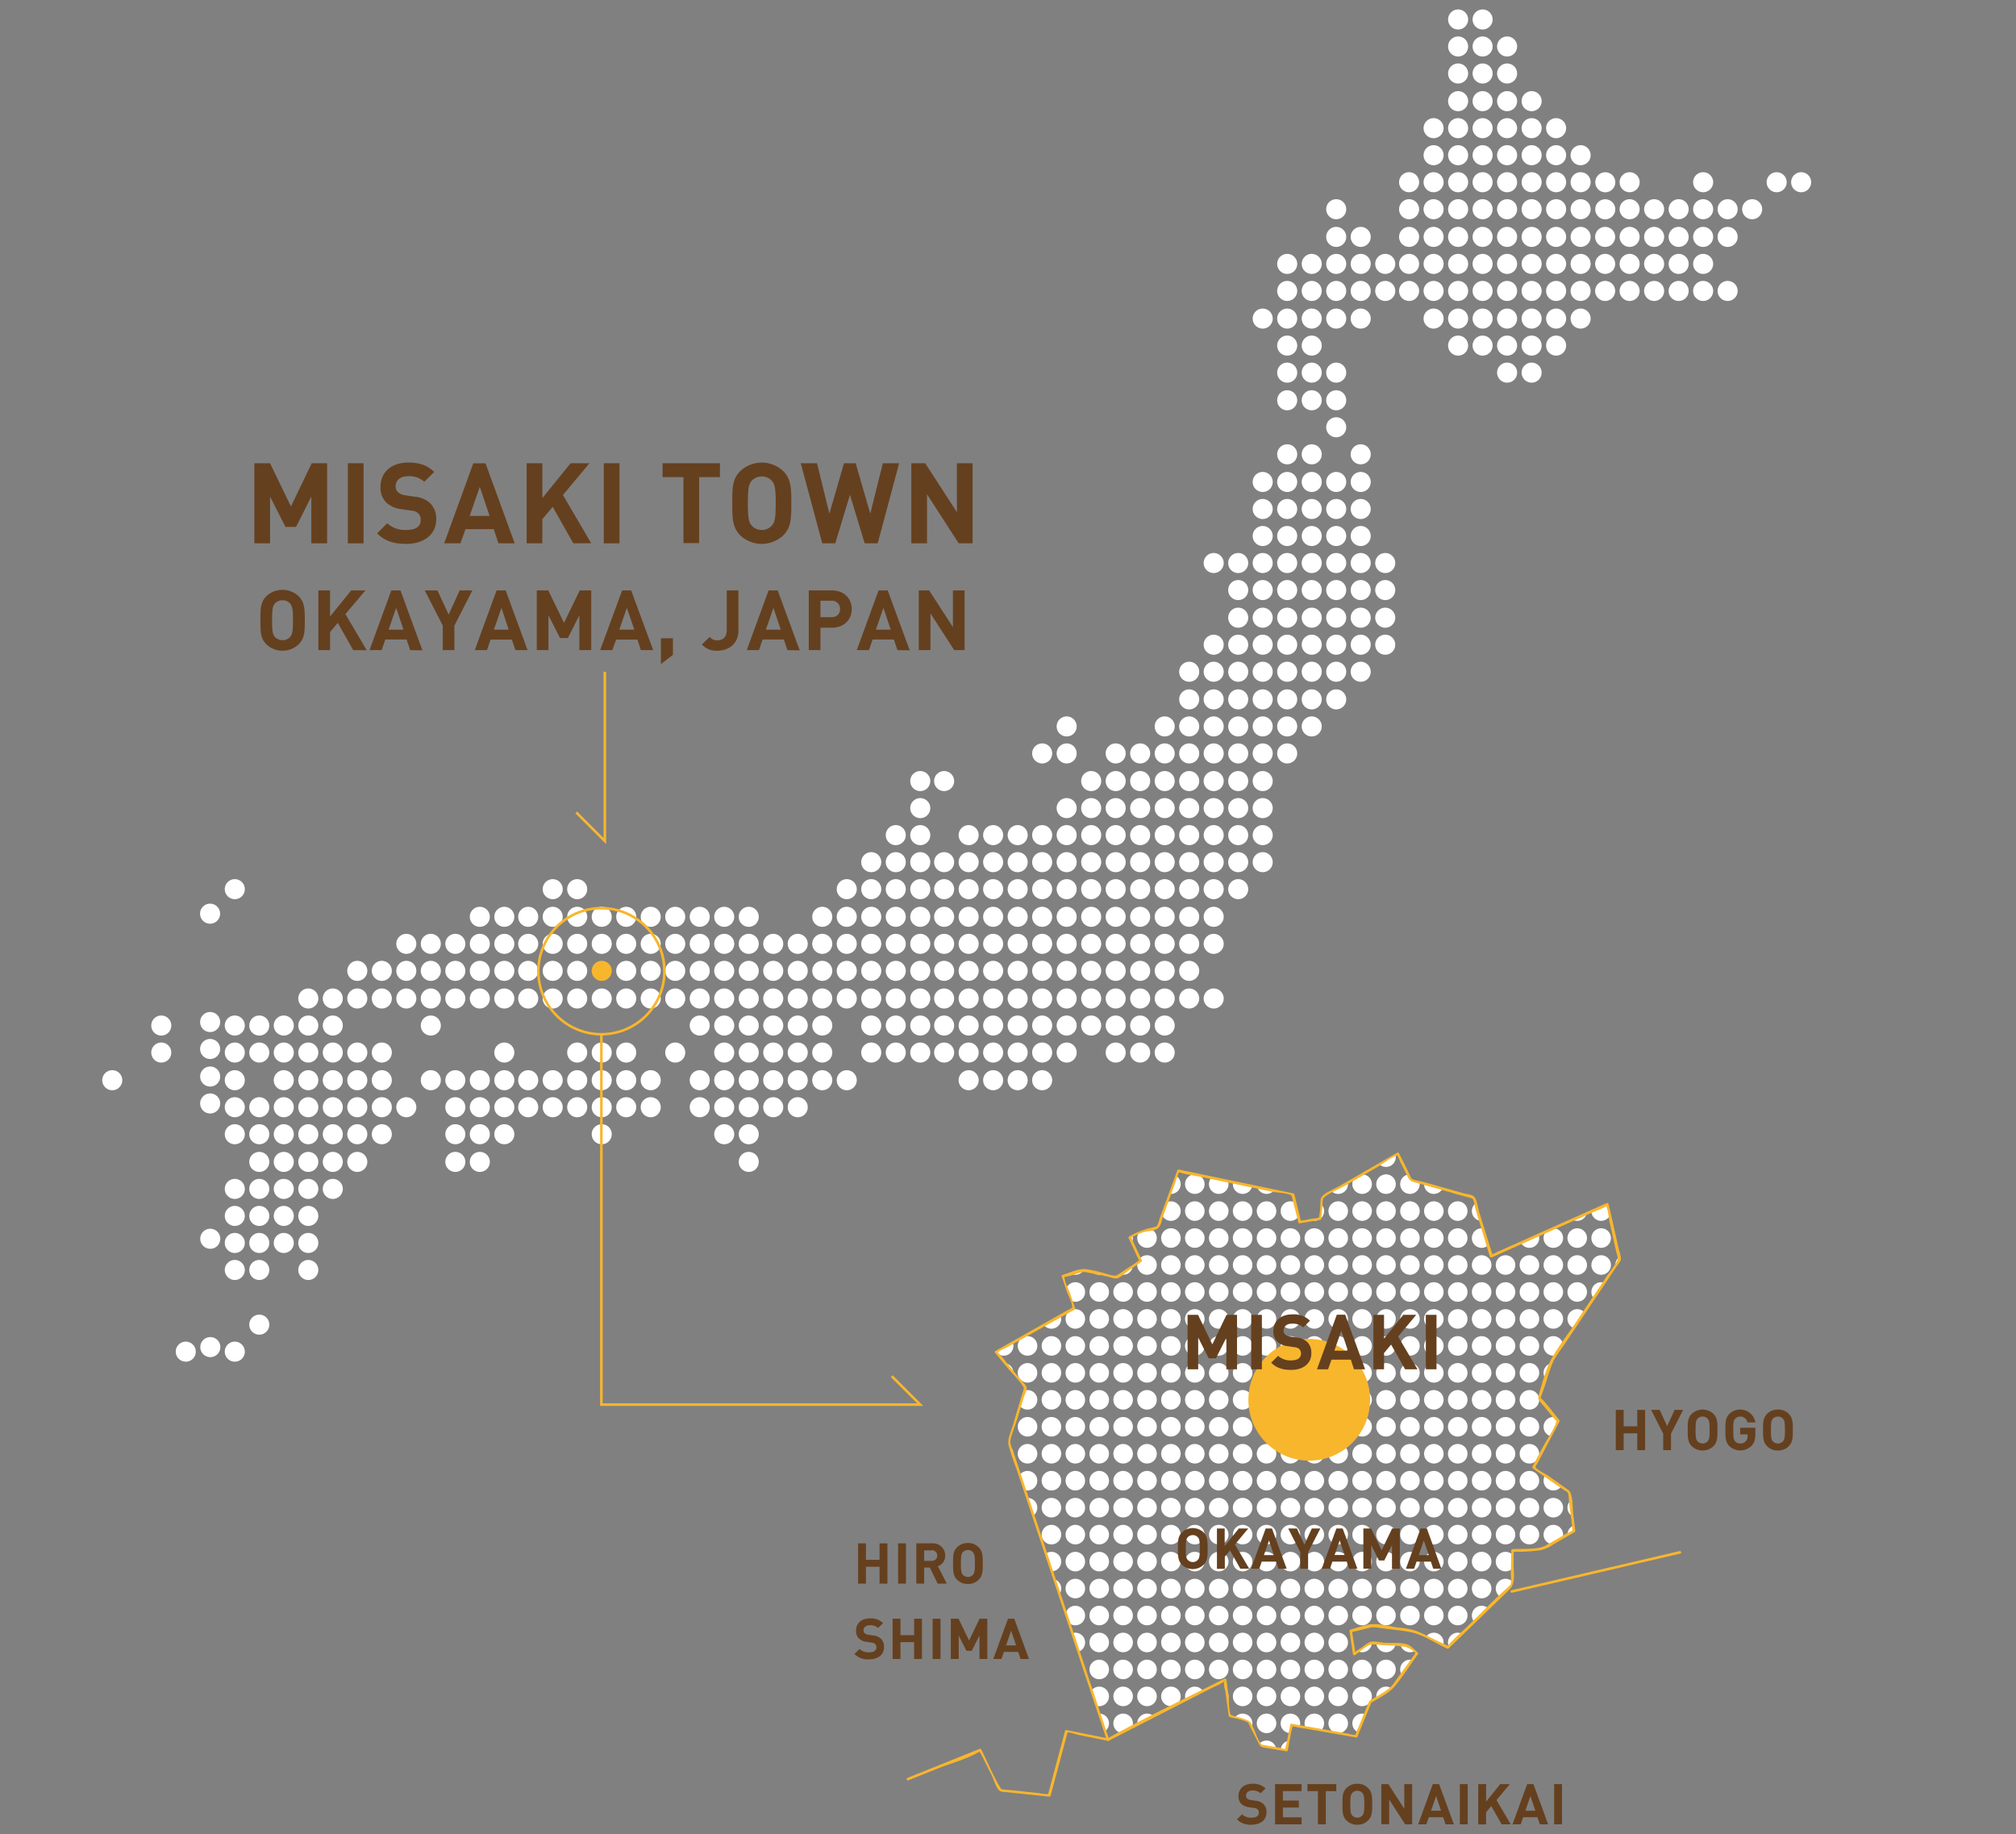 <svg xmlns="http://www.w3.org/2000/svg" xmlns:xlink="http://www.w3.org/1999/xlink" width="642" height="584" viewBox="0 0 642 584"><rect x="0" y="0" width="642" height="584" fill="#808080" stroke="none"/><defs><style>.cls-1{fill:none;}.cls-2{fill:#fff;}.cls-3{fill:#f8b62d;}.cls-4{clip-path:url(#clip-path);}.cls-5{fill:#65401f;}</style><clipPath id="clip-path"><polygon class="cls-1" points="436.4 541.79 431.87 552.85 411.29 549.26 409.69 557.27 401.67 555.93 397.78 548.3 397.78 548.3 391.7 546.34 390.18 534.85 352.83 553.94 321.35 459.36 326.56 441.78 317.22 430.5 341.97 416.62 338.5 406.42 345.01 404.47 355.65 406.64 363.25 401.44 359.78 394.06 363.47 392.11 368.68 390.81 375.2 372.8 411.68 380.39 413.85 389.07 420.36 387.99 421.01 381.26 445.12 367.38 449.24 375.62 469.22 381.26 474.87 399.92 511.78 383.43 515.69 401 494.19 433.11 490.06 445.04 496.14 452.41 488.33 467.17 499.62 474.97 501.14 487.34 491.37 492.98 481.6 493.63 481.38 504.69 460.97 524.43 449.89 519.23 437.08 517.49 430.13 519.23 431.22 526.6 436.4 523.1 448.16 523.9 451.2 526.39 443.38 537.23 436.4 541.79"/></clipPath></defs><g id="レイヤー_2" data-name="レイヤー 2"><g id="レイヤー_1-2" data-name="レイヤー 1"><g id="レイヤー_2-2" data-name="レイヤー 2"><g id="レイヤー_1-2-2" data-name="レイヤー 1-2"><circle class="cls-2" cx="207.22" cy="352.55" r="3.2"/><circle class="cls-2" cx="152.8" cy="369.96" r="3.2"/><circle class="cls-2" cx="145" cy="369.96" r="3.2"/><circle class="cls-2" cx="191.62" cy="361.15" r="3.2"/><circle class="cls-2" cx="160.6" cy="361.15" r="3.2"/><circle class="cls-2" cx="152.8" cy="361.15" r="3.2"/><circle class="cls-2" cx="145" cy="361.15" r="3.2"/><circle class="cls-2" cx="199.42" cy="352.55" r="3.2"/><circle class="cls-2" cx="191.62" cy="352.55" r="3.2"/><circle class="cls-2" cx="183.81" cy="352.55" r="3.2"/><circle class="cls-2" cx="176.01" cy="352.55" r="3.2"/><circle class="cls-2" cx="168.21" cy="352.55" r="3.2"/><circle class="cls-2" cx="160.6" cy="352.55" r="3.2"/><circle class="cls-2" cx="152.8" cy="352.55" r="3.2"/><circle class="cls-2" cx="145" cy="352.55" r="3.2"/><circle class="cls-2" cx="207.22" cy="343.95" r="3.2"/><circle class="cls-2" cx="199.42" cy="343.95" r="3.2"/><circle class="cls-2" cx="191.62" cy="343.95" r="3.2"/><circle class="cls-2" cx="183.81" cy="343.95" r="3.2"/><circle class="cls-2" cx="176.01" cy="343.95" r="3.2"/><circle class="cls-2" cx="168.21" cy="343.95" r="3.2"/><circle class="cls-2" cx="160.6" cy="343.95" r="3.2"/><circle class="cls-2" cx="152.8" cy="343.95" r="3.2"/><circle class="cls-2" cx="145" cy="343.95" r="3.2"/><circle class="cls-2" cx="137.19" cy="343.95" r="3.2"/><circle class="cls-2" cx="199.42" cy="335.14" r="3.2"/><circle class="cls-2" cx="191.62" cy="335.14" r="3.2"/><circle class="cls-2" cx="183.81" cy="335.14" r="3.2"/><circle class="cls-2" cx="160.6" cy="335.14" r="3.2"/><circle class="cls-2" cx="238.44" cy="369.96" r="3.2"/><circle class="cls-2" cx="238.44" cy="361.15" r="3.2"/><circle class="cls-2" cx="230.63" cy="361.15" r="3.2"/><circle class="cls-2" cx="254.04" cy="352.55" r="3.2"/><circle class="cls-2" cx="246.24" cy="352.55" r="3.2"/><circle class="cls-2" cx="238.44" cy="352.55" r="3.2"/><circle class="cls-2" cx="230.63" cy="352.55" r="3.2"/><circle class="cls-2" cx="222.83" cy="352.55" r="3.2"/><circle class="cls-2" cx="269.65" cy="343.95" r="3.2"/><circle class="cls-2" cx="261.85" cy="343.95" r="3.2"/><circle class="cls-2" cx="254.04" cy="343.95" r="3.2"/><circle class="cls-2" cx="246.24" cy="343.95" r="3.2"/><circle class="cls-2" cx="238.44" cy="343.95" r="3.2"/><circle class="cls-2" cx="230.63" cy="343.95" r="3.2"/><circle class="cls-2" cx="222.83" cy="343.95" r="3.2"/><circle class="cls-2" cx="261.85" cy="335.14" r="3.2"/><circle class="cls-2" cx="254.04" cy="335.14" r="3.2"/><circle class="cls-2" cx="246.24" cy="335.14" r="3.2"/><circle class="cls-2" cx="238.44" cy="335.14" r="3.2"/><circle class="cls-2" cx="230.63" cy="335.14" r="3.2"/><circle class="cls-2" cx="215.03" cy="335.14" r="3.2"/><circle class="cls-2" cx="261.85" cy="326.54" r="3.2"/><circle class="cls-2" cx="254.04" cy="326.54" r="3.2"/><circle class="cls-2" cx="246.24" cy="326.54" r="3.2"/><circle class="cls-2" cx="238.44" cy="326.54" r="3.2"/><circle class="cls-2" cx="230.63" cy="326.54" r="3.2"/><circle class="cls-2" cx="222.83" cy="326.54" r="3.2"/><circle class="cls-2" cx="261.85" cy="317.93" r="3.2"/><circle class="cls-2" cx="254.04" cy="317.93" r="3.2"/><circle class="cls-2" cx="246.24" cy="317.93" r="3.2"/><circle class="cls-2" cx="238.44" cy="317.93" r="3.2"/><circle class="cls-2" cx="230.63" cy="317.93" r="3.2"/><circle class="cls-2" cx="222.83" cy="317.93" r="3.2"/><circle class="cls-2" cx="215.03" cy="317.93" r="3.2"/><circle class="cls-2" cx="207.22" cy="317.93" r="3.2"/><circle class="cls-2" cx="261.85" cy="309.13" r="3.2"/><circle class="cls-2" cx="254.04" cy="309.13" r="3.2"/><circle class="cls-2" cx="246.24" cy="309.13" r="3.2"/><circle class="cls-2" cx="238.44" cy="309.13" r="3.2"/><circle class="cls-2" cx="230.63" cy="309.13" r="3.2"/><circle class="cls-2" cx="222.83" cy="309.13" r="3.2"/><circle class="cls-2" cx="215.03" cy="309.13" r="3.2"/><circle class="cls-2" cx="207.22" cy="309.13" r="3.2"/><circle class="cls-2" cx="238.44" cy="300.53" r="3.2"/><circle class="cls-2" cx="230.63" cy="300.53" r="3.2"/><circle class="cls-2" cx="222.83" cy="300.53" r="3.2"/><circle class="cls-2" cx="215.03" cy="300.53" r="3.2"/><circle class="cls-2" cx="238.44" cy="291.92" r="3.2"/><circle class="cls-2" cx="230.63" cy="291.92" r="3.2"/><circle class="cls-2" cx="222.83" cy="291.92" r="3.2"/><circle class="cls-2" cx="215.03" cy="291.92" r="3.2"/><circle class="cls-2" cx="137.19" cy="326.54" r="3.2"/><circle class="cls-2" cx="199.42" cy="317.93" r="3.2"/><circle class="cls-2" cx="191.62" cy="317.93" r="3.2"/><circle class="cls-2" cx="183.81" cy="317.93" r="3.2"/><circle class="cls-2" cx="176.01" cy="317.93" r="3.2"/><circle class="cls-2" cx="168.21" cy="317.93" r="3.2"/><circle class="cls-2" cx="160.6" cy="317.93" r="3.2"/><circle class="cls-2" cx="152.8" cy="317.93" r="3.2"/><circle class="cls-2" cx="145" cy="317.93" r="3.2"/><circle class="cls-2" cx="137.19" cy="317.93" r="3.2"/><circle class="cls-2" cx="129.39" cy="317.93" r="3.2"/><circle class="cls-2" cx="121.59" cy="317.93" r="3.2"/><circle class="cls-2" cx="113.78" cy="317.93" r="3.2"/><circle class="cls-2" cx="105.98" cy="317.93" r="3.2"/><circle class="cls-2" cx="199.42" cy="309.13" r="3.2"/><circle class="cls-3" cx="191.62" cy="309.13" r="3.2"/><circle class="cls-2" cx="183.81" cy="309.13" r="3.2"/><circle class="cls-2" cx="176.01" cy="309.13" r="3.2"/><circle class="cls-2" cx="168.21" cy="309.13" r="3.2"/><circle class="cls-2" cx="160.6" cy="309.13" r="3.2"/><circle class="cls-2" cx="152.8" cy="309.13" r="3.2"/><circle class="cls-2" cx="145" cy="309.13" r="3.2"/><circle class="cls-2" cx="137.19" cy="309.13" r="3.2"/><circle class="cls-2" cx="129.39" cy="309.13" r="3.2"/><circle class="cls-2" cx="121.59" cy="309.13" r="3.2"/><circle class="cls-2" cx="113.78" cy="309.13" r="3.2"/><circle class="cls-2" cx="207.22" cy="300.53" r="3.2"/><circle class="cls-2" cx="199.42" cy="300.53" r="3.2"/><circle class="cls-2" cx="191.62" cy="300.53" r="3.2"/><circle class="cls-2" cx="183.81" cy="300.53" r="3.2"/><circle class="cls-2" cx="176.01" cy="300.53" r="3.2"/><circle class="cls-2" cx="168.21" cy="300.53" r="3.2"/><circle class="cls-2" cx="160.6" cy="300.53" r="3.2"/><circle class="cls-2" cx="152.8" cy="300.53" r="3.2"/><circle class="cls-2" cx="145" cy="300.53" r="3.2"/><circle class="cls-2" cx="137.19" cy="300.53" r="3.2"/><circle class="cls-2" cx="129.39" cy="300.53" r="3.2"/><circle class="cls-2" cx="207.22" cy="291.92" r="3.2"/><circle class="cls-2" cx="199.42" cy="291.92" r="3.2"/><circle class="cls-2" cx="191.62" cy="291.92" r="3.2"/><circle class="cls-2" cx="183.81" cy="291.92" r="3.2"/><circle class="cls-2" cx="176.01" cy="291.92" r="3.2"/><circle class="cls-2" cx="168.21" cy="291.92" r="3.2"/><circle class="cls-2" cx="160.6" cy="291.92" r="3.2"/><circle class="cls-2" cx="152.8" cy="291.92" r="3.2"/><circle class="cls-2" cx="183.81" cy="283.12" r="3.2"/><circle class="cls-2" cx="176.01" cy="283.12" r="3.2"/><circle class="cls-2" cx="74.77" cy="430.38" r="3.2"/><circle class="cls-2" cx="66.96" cy="430.38" r="3.2" transform="matrix(0.03, -1, 1, 0.03, -365.41, 482.98)"/><circle class="cls-2" cx="59.16" cy="430.38" r="3.2"/><circle class="cls-2" cx="82.57" cy="421.78" r="3.2"/><circle class="cls-2" cx="98.18" cy="404.37" r="3.2"/><circle class="cls-2" cx="82.57" cy="404.37" r="3.2"/><circle class="cls-2" cx="74.77" cy="404.37" r="3.2"/><circle class="cls-2" cx="98.18" cy="395.77" r="3.2"/><circle class="cls-2" cx="90.37" cy="395.77" r="3.2"/><circle class="cls-2" cx="82.57" cy="395.77" r="3.2"/><circle class="cls-2" cx="74.77" cy="395.77" r="3.2"/><circle class="cls-2" cx="66.96" cy="395.77" r="3.2" transform="matrix(0.03, -1, 1, 0.03, -330.82, 449.52)"/><circle class="cls-2" cx="98.18" cy="387.16" r="3.2"/><circle class="cls-2" cx="90.37" cy="387.16" r="3.2"/><circle class="cls-2" cx="82.57" cy="387.16" r="3.2"/><circle class="cls-2" cx="74.77" cy="387.16" r="3.2"/><circle class="cls-2" cx="105.98" cy="378.56" r="3.2"/><circle class="cls-2" cx="98.18" cy="378.56" r="3.2"/><circle class="cls-2" cx="90.37" cy="378.56" r="3.2"/><circle class="cls-2" cx="82.57" cy="378.56" r="3.2"/><circle class="cls-2" cx="74.77" cy="378.56" r="3.2"/><circle class="cls-2" cx="113.78" cy="369.96" r="3.2"/><circle class="cls-2" cx="105.98" cy="369.96" r="3.2"/><circle class="cls-2" cx="98.18" cy="369.96" r="3.2"/><circle class="cls-2" cx="90.37" cy="369.96" r="3.2"/><circle class="cls-2" cx="82.57" cy="369.96" r="3.2"/><circle class="cls-2" cx="121.59" cy="361.15" r="3.2"/><circle class="cls-2" cx="113.78" cy="361.15" r="3.2"/><circle class="cls-2" cx="105.98" cy="361.15" r="3.2"/><circle class="cls-2" cx="98.18" cy="361.15" r="3.2"/><circle class="cls-2" cx="90.37" cy="361.15" r="3.2"/><circle class="cls-2" cx="82.57" cy="361.15" r="3.2"/><circle class="cls-2" cx="74.77" cy="361.15" r="3.2"/><circle class="cls-2" cx="129.39" cy="352.55" r="3.2"/><circle class="cls-2" cx="121.59" cy="352.55" r="3.2"/><circle class="cls-2" cx="113.78" cy="352.55" r="3.2"/><circle class="cls-2" cx="105.98" cy="352.55" r="3.2"/><circle class="cls-2" cx="98.18" cy="352.55" r="3.2"/><circle class="cls-2" cx="90.37" cy="352.55" r="3.2"/><circle class="cls-2" cx="82.57" cy="352.55" r="3.2"/><circle class="cls-2" cx="74.77" cy="352.55" r="3.2"/><circle class="cls-2" cx="66.96" cy="352.55" r="3.2" transform="matrix(0.03, -1, 1, 0.03, -287.63, 407.74)"/><circle class="cls-2" cx="121.59" cy="343.95" r="3.2"/><circle class="cls-2" cx="113.78" cy="343.95" r="3.2"/><circle class="cls-2" cx="105.98" cy="343.95" r="3.2"/><circle class="cls-2" cx="98.18" cy="343.95" r="3.2"/><circle class="cls-2" cx="90.37" cy="343.95" r="3.2"/><circle class="cls-2" cx="74.77" cy="343.95" r="3.2"/><circle class="cls-2" cx="66.96" cy="343.95" r="3.2" transform="matrix(0.03, -1, 1, 0.03, -279.03, 399.42)"/><circle class="cls-2" cx="35.75" cy="343.95" r="3.2"/><circle class="cls-2" cx="121.59" cy="335.14" r="3.2"/><circle class="cls-2" cx="113.78" cy="335.14" r="3.2"/><circle class="cls-2" cx="105.98" cy="335.14" r="3.2"/><circle class="cls-2" cx="98.18" cy="335.14" r="3.2"/><circle class="cls-2" cx="90.37" cy="335.14" r="3.2"/><circle class="cls-2" cx="82.57" cy="335.14" r="3.2"/><circle class="cls-2" cx="74.77" cy="335.14" r="3.2"/><circle class="cls-2" cx="66.96" cy="335.14" r="3.2" transform="matrix(0.03, -1, 1, 0.03, -270.23, 390.91)"/><circle class="cls-2" cx="51.36" cy="335.14" r="3.2"/><circle class="cls-2" cx="105.98" cy="326.54" r="3.2"/><circle class="cls-2" cx="98.18" cy="326.54" r="3.2"/><circle class="cls-2" cx="90.37" cy="326.54" r="3.2"/><circle class="cls-2" cx="82.57" cy="326.54" r="3.2"/><circle class="cls-2" cx="74.77" cy="326.54" r="3.2"/><circle class="cls-2" cx="66.96" cy="326.54" r="3.2" transform="matrix(0.03, -1, 1, 0.03, -261.63, 382.59)"/><circle class="cls-2" cx="51.36" cy="326.54" r="3.2"/><circle class="cls-2" cx="98.18" cy="317.93" r="3.2"/><circle class="cls-2" cx="66.96" cy="291.92" r="3.2" transform="matrix(0.03, -1, 1, 0.03, -227.03, 349.13)"/><circle class="cls-2" cx="74.77" cy="283.12" r="3.2"/><circle class="cls-2" cx="370.9" cy="335.14" r="3.2"/><circle class="cls-2" cx="363.09" cy="335.14" r="3.2"/><circle class="cls-2" cx="355.29" cy="335.14" r="3.2"/><circle class="cls-2" cx="339.68" cy="335.14" r="3.2"/><circle class="cls-2" cx="370.9" cy="326.54" r="3.2"/><circle class="cls-2" cx="363.09" cy="326.54" r="3.2"/><circle class="cls-2" cx="355.29" cy="326.54" r="3.2"/><circle class="cls-2" cx="347.49" cy="326.54" r="3.2"/><circle class="cls-2" cx="339.68" cy="326.54" r="3.2"/><circle class="cls-2" cx="386.5" cy="317.93" r="3.2"/><circle class="cls-2" cx="378.7" cy="317.93" r="3.2"/><circle class="cls-2" cx="370.9" cy="317.93" r="3.2"/><circle class="cls-2" cx="363.09" cy="317.93" r="3.2"/><circle class="cls-2" cx="355.29" cy="317.93" r="3.2"/><circle class="cls-2" cx="347.49" cy="317.93" r="3.2"/><circle class="cls-2" cx="339.68" cy="317.93" r="3.2"/><circle class="cls-2" cx="378.7" cy="309.13" r="3.2"/><circle class="cls-2" cx="370.9" cy="309.13" r="3.2"/><circle class="cls-2" cx="363.09" cy="309.13" r="3.2"/><circle class="cls-2" cx="355.29" cy="309.13" r="3.2"/><circle class="cls-2" cx="347.49" cy="309.13" r="3.2"/><circle class="cls-2" cx="339.68" cy="309.13" r="3.2"/><circle class="cls-2" cx="331.88" cy="309.13" r="3.2"/><circle class="cls-2" cx="386.5" cy="300.53" r="3.2"/><circle class="cls-2" cx="378.7" cy="300.53" r="3.2"/><circle class="cls-2" cx="370.9" cy="300.53" r="3.2"/><circle class="cls-2" cx="363.09" cy="300.53" r="3.2"/><circle class="cls-2" cx="355.29" cy="300.53" r="3.2"/><circle class="cls-2" cx="347.49" cy="300.53" r="3.2"/><circle class="cls-2" cx="339.68" cy="300.53" r="3.2"/><circle class="cls-2" cx="331.88" cy="300.53" r="3.2"/><circle class="cls-2" cx="386.5" cy="291.92" r="3.2"/><circle class="cls-2" cx="378.7" cy="291.92" r="3.2"/><circle class="cls-2" cx="370.9" cy="291.92" r="3.2"/><circle class="cls-2" cx="363.09" cy="291.92" r="3.2"/><circle class="cls-2" cx="355.29" cy="291.92" r="3.2"/><circle class="cls-2" cx="347.49" cy="291.92" r="3.2"/><circle class="cls-2" cx="339.68" cy="291.92" r="3.2"/><circle class="cls-2" cx="331.88" cy="291.92" r="3.2"/><circle class="cls-2" cx="370.9" cy="283.12" r="3.2"/><circle class="cls-2" cx="363.09" cy="283.12" r="3.2"/><circle class="cls-2" cx="355.29" cy="283.12" r="3.2"/><circle class="cls-2" cx="347.49" cy="283.12" r="3.2"/><circle class="cls-2" cx="339.68" cy="283.12" r="3.2"/><circle class="cls-2" cx="331.88" cy="283.12" r="3.2"/><circle class="cls-2" cx="370.9" cy="274.52" r="3.2"/><circle class="cls-2" cx="347.49" cy="274.52" r="3.2"/><circle class="cls-2" cx="331.88" cy="343.95" r="3.2"/><circle class="cls-2" cx="324.08" cy="343.95" r="3.2"/><circle class="cls-2" cx="316.27" cy="343.95" r="3.2"/><circle class="cls-2" cx="308.47" cy="343.95" r="3.2"/><circle class="cls-2" cx="331.88" cy="335.14" r="3.2"/><circle class="cls-2" cx="324.08" cy="335.14" r="3.2"/><circle class="cls-2" cx="316.27" cy="335.14" r="3.2"/><circle class="cls-2" cx="308.47" cy="335.14" r="3.2"/><circle class="cls-2" cx="300.66" cy="335.14" r="3.2"/><circle class="cls-2" cx="293.06" cy="335.14" r="3.2"/><circle class="cls-2" cx="285.26" cy="335.14" r="3.2"/><circle class="cls-2" cx="277.45" cy="335.14" r="3.2"/><circle class="cls-2" cx="331.88" cy="326.54" r="3.2"/><circle class="cls-2" cx="324.08" cy="326.54" r="3.2"/><circle class="cls-2" cx="316.27" cy="326.54" r="3.2"/><circle class="cls-2" cx="308.47" cy="326.54" r="3.2"/><circle class="cls-2" cx="300.66" cy="326.54" r="3.2"/><circle class="cls-2" cx="293.06" cy="326.54" r="3.2"/><circle class="cls-2" cx="285.26" cy="326.54" r="3.2"/><circle class="cls-2" cx="277.45" cy="326.54" r="3.2"/><circle class="cls-2" cx="331.88" cy="317.93" r="3.2"/><circle class="cls-2" cx="324.08" cy="317.93" r="3.2"/><circle class="cls-2" cx="316.27" cy="317.93" r="3.2"/><circle class="cls-2" cx="308.47" cy="317.93" r="3.2"/><circle class="cls-2" cx="300.66" cy="317.93" r="3.2"/><circle class="cls-2" cx="293.06" cy="317.93" r="3.2"/><circle class="cls-2" cx="285.26" cy="317.93" r="3.2"/><circle class="cls-2" cx="277.45" cy="317.93" r="3.2"/><circle class="cls-2" cx="269.65" cy="317.93" r="3.2"/><circle class="cls-2" cx="324.08" cy="309.13" r="3.2"/><circle class="cls-2" cx="316.27" cy="309.13" r="3.2"/><circle class="cls-2" cx="308.47" cy="309.13" r="3.2"/><circle class="cls-2" cx="300.66" cy="309.13" r="3.2"/><circle class="cls-2" cx="293.06" cy="309.13" r="3.2"/><circle class="cls-2" cx="285.26" cy="309.13" r="3.2"/><circle class="cls-2" cx="277.45" cy="309.13" r="3.2"/><circle class="cls-2" cx="269.65" cy="309.13" r="3.2"/><circle class="cls-2" cx="324.08" cy="300.53" r="3.2"/><circle class="cls-2" cx="316.27" cy="300.53" r="3.2"/><circle class="cls-2" cx="308.47" cy="300.53" r="3.2"/><circle class="cls-2" cx="300.66" cy="300.53" r="3.2"/><circle class="cls-2" cx="293.06" cy="300.53" r="3.2"/><circle class="cls-2" cx="285.26" cy="300.53" r="3.2"/><circle class="cls-2" cx="277.45" cy="300.53" r="3.2"/><circle class="cls-2" cx="269.65" cy="300.53" r="3.2"/><circle class="cls-2" cx="261.85" cy="300.53" r="3.2"/><circle class="cls-2" cx="254.04" cy="300.53" r="3.2"/><circle class="cls-2" cx="246.24" cy="300.53" r="3.2"/><circle class="cls-2" cx="324.08" cy="291.92" r="3.2"/><circle class="cls-2" cx="316.27" cy="291.92" r="3.2"/><circle class="cls-2" cx="308.47" cy="291.92" r="3.2"/><circle class="cls-2" cx="300.66" cy="291.92" r="3.2"/><circle class="cls-2" cx="293.06" cy="291.92" r="3.2"/><circle class="cls-2" cx="285.26" cy="291.92" r="3.2"/><circle class="cls-2" cx="277.45" cy="291.92" r="3.2"/><circle class="cls-2" cx="269.65" cy="291.92" r="3.2"/><circle class="cls-2" cx="261.85" cy="291.92" r="3.2"/><circle class="cls-2" cx="324.08" cy="283.12" r="3.2"/><circle class="cls-2" cx="316.27" cy="283.12" r="3.2"/><circle class="cls-2" cx="308.47" cy="283.12" r="3.2"/><circle class="cls-2" cx="300.66" cy="283.12" r="3.2"/><circle class="cls-2" cx="293.06" cy="283.12" r="3.2"/><circle class="cls-2" cx="285.26" cy="283.12" r="3.2"/><circle class="cls-2" cx="277.45" cy="283.12" r="3.2"/><circle class="cls-2" cx="269.65" cy="283.12" r="3.2"/><circle class="cls-2" cx="339.68" cy="274.52" r="3.2"/><circle class="cls-2" cx="331.88" cy="274.52" r="3.2"/><circle class="cls-2" cx="324.08" cy="274.52" r="3.2"/><circle class="cls-2" cx="316.27" cy="274.52" r="3.2"/><circle class="cls-2" cx="308.47" cy="274.52" r="3.2"/><circle class="cls-2" cx="300.66" cy="274.52" r="3.2"/><circle class="cls-2" cx="293.06" cy="274.52" r="3.2"/><circle class="cls-2" cx="285.26" cy="274.52" r="3.2"/><circle class="cls-2" cx="277.45" cy="274.52" r="3.2"/><circle class="cls-2" cx="347.49" cy="265.91" r="3.2"/><circle class="cls-2" cx="339.68" cy="265.91" r="3.2"/><circle class="cls-2" cx="331.88" cy="265.91" r="3.2"/><circle class="cls-2" cx="324.08" cy="265.91" r="3.2"/><circle class="cls-2" cx="316.27" cy="265.91" r="3.2"/><circle class="cls-2" cx="308.47" cy="265.91" r="3.2"/><circle class="cls-2" cx="293.06" cy="265.91" r="3.2"/><circle class="cls-2" cx="285.26" cy="265.91" r="3.2"/><circle class="cls-2" cx="363.09" cy="257.31" r="3.2"/><circle class="cls-2" cx="355.29" cy="257.31" r="3.2"/><circle class="cls-2" cx="347.49" cy="257.31" r="3.2"/><circle class="cls-2" cx="339.68" cy="257.31" r="3.2"/><circle class="cls-2" cx="293.06" cy="257.31" r="3.2"/><circle class="cls-2" cx="363.09" cy="248.7" r="3.2"/><circle class="cls-2" cx="355.29" cy="248.7" r="3.2"/><circle class="cls-2" cx="347.49" cy="248.7" r="3.2"/><circle class="cls-2" cx="300.66" cy="248.7" r="3.2"/><circle class="cls-2" cx="293.06" cy="248.7" r="3.2"/><circle class="cls-2" cx="370.9" cy="239.9" r="3.2"/><circle class="cls-2" cx="363.09" cy="239.9" r="3.2"/><circle class="cls-2" cx="355.29" cy="239.9" r="3.2"/><circle class="cls-2" cx="339.68" cy="239.9" r="3.2"/><circle class="cls-2" cx="331.88" cy="239.9" r="3.2"/><circle class="cls-2" cx="370.9" cy="231.3" r="3.2"/><circle class="cls-2" cx="339.68" cy="231.3" r="3.2"/><circle class="cls-2" cx="394.31" cy="283.12" r="3.2"/><circle class="cls-2" cx="386.5" cy="283.12" r="3.2"/><circle class="cls-2" cx="378.7" cy="283.12" r="3.2"/><circle class="cls-2" cx="402.11" cy="274.52" r="3.2"/><circle class="cls-2" cx="394.31" cy="274.52" r="3.2"/><circle class="cls-2" cx="386.5" cy="274.52" r="3.2"/><circle class="cls-2" cx="378.7" cy="274.52" r="3.2"/><circle class="cls-2" cx="363.09" cy="274.52" r="3.2"/><circle class="cls-2" cx="355.29" cy="274.52" r="3.2"/><circle class="cls-2" cx="402.11" cy="265.91" r="3.2"/><circle class="cls-2" cx="394.31" cy="265.91" r="3.2"/><circle class="cls-2" cx="386.5" cy="265.91" r="3.2"/><circle class="cls-2" cx="378.7" cy="265.91" r="3.2"/><circle class="cls-2" cx="370.9" cy="265.91" r="3.2"/><circle class="cls-2" cx="363.09" cy="265.91" r="3.2"/><circle class="cls-2" cx="355.29" cy="265.91" r="3.2"/><circle class="cls-2" cx="402.11" cy="257.31" r="3.2"/><circle class="cls-2" cx="394.31" cy="257.31" r="3.2"/><circle class="cls-2" cx="386.5" cy="257.31" r="3.2"/><circle class="cls-2" cx="378.7" cy="257.31" r="3.2"/><circle class="cls-2" cx="370.9" cy="257.31" r="3.2"/><circle class="cls-2" cx="402.11" cy="248.7" r="3.2"/><circle class="cls-2" cx="394.31" cy="248.7" r="3.2"/><circle class="cls-2" cx="386.5" cy="248.7" r="3.2"/><circle class="cls-2" cx="378.7" cy="248.7" r="3.2"/><circle class="cls-2" cx="370.9" cy="248.7" r="3.2"/><circle class="cls-2" cx="409.91" cy="239.9" r="3.2"/><circle class="cls-2" cx="402.11" cy="239.9" r="3.2"/><circle class="cls-2" cx="394.31" cy="239.9" r="3.2"/><circle class="cls-2" cx="386.5" cy="239.9" r="3.2"/><circle class="cls-2" cx="378.7" cy="239.9" r="3.2"/><circle class="cls-2" cx="417.72" cy="231.3" r="3.2"/><circle class="cls-2" cx="409.91" cy="231.3" r="3.2"/><circle class="cls-2" cx="402.11" cy="231.3" r="3.2"/><circle class="cls-2" cx="394.31" cy="231.3" r="3.2"/><circle class="cls-2" cx="386.5" cy="231.3" r="3.2"/><circle class="cls-2" cx="378.7" cy="231.3" r="3.2"/><circle class="cls-2" cx="425.52" cy="222.69" r="3.2"/><circle class="cls-2" cx="417.72" cy="222.69" r="3.2"/><circle class="cls-2" cx="409.91" cy="222.69" r="3.2"/><circle class="cls-2" cx="402.11" cy="222.69" r="3.2"/><circle class="cls-2" cx="394.31" cy="222.69" r="3.2"/><circle class="cls-2" cx="386.5" cy="222.69" r="3.2"/><circle class="cls-2" cx="378.7" cy="222.69" r="3.2"/><circle class="cls-2" cx="433.32" cy="213.89" r="3.2"/><circle class="cls-2" cx="425.52" cy="213.89" r="3.2"/><circle class="cls-2" cx="417.72" cy="213.89" r="3.2"/><circle class="cls-2" cx="409.91" cy="213.89" r="3.2"/><circle class="cls-2" cx="402.11" cy="213.89" r="3.2"/><circle class="cls-2" cx="394.31" cy="213.89" r="3.2"/><circle class="cls-2" cx="386.5" cy="213.89" r="3.2"/><circle class="cls-2" cx="378.7" cy="213.89" r="3.2"/><circle class="cls-2" cx="441.13" cy="205.28" r="3.2"/><circle class="cls-2" cx="433.32" cy="205.28" r="3.2"/><circle class="cls-2" cx="425.52" cy="205.28" r="3.2"/><circle class="cls-2" cx="417.72" cy="205.28" r="3.2"/><circle class="cls-2" cx="409.91" cy="205.28" r="3.2"/><circle class="cls-2" cx="402.11" cy="205.28" r="3.2"/><circle class="cls-2" cx="394.31" cy="205.28" r="3.2"/><circle class="cls-2" cx="386.5" cy="205.28" r="3.2"/><circle class="cls-2" cx="441.13" cy="196.68" r="3.2"/><circle class="cls-2" cx="433.32" cy="196.68" r="3.2"/><circle class="cls-2" cx="425.52" cy="196.68" r="3.2"/><circle class="cls-2" cx="417.72" cy="196.68" r="3.2"/><circle class="cls-2" cx="409.91" cy="196.68" r="3.2"/><circle class="cls-2" cx="402.11" cy="196.68" r="3.2"/><circle class="cls-2" cx="394.31" cy="196.68" r="3.2"/><circle class="cls-2" cx="441.13" cy="187.88" r="3.2"/><circle class="cls-2" cx="433.32" cy="187.88" r="3.2"/><circle class="cls-2" cx="425.52" cy="187.88" r="3.2"/><circle class="cls-2" cx="417.72" cy="187.88" r="3.2"/><circle class="cls-2" cx="409.91" cy="187.88" r="3.2"/><circle class="cls-2" cx="402.11" cy="187.88" r="3.2"/><circle class="cls-2" cx="394.31" cy="187.88" r="3.2"/><circle class="cls-2" cx="441.13" cy="179.27" r="3.2"/><circle class="cls-2" cx="433.32" cy="179.27" r="3.2"/><circle class="cls-2" cx="425.52" cy="179.27" r="3.2"/><circle class="cls-2" cx="417.72" cy="179.27" r="3.2"/><circle class="cls-2" cx="409.91" cy="179.27" r="3.2"/><circle class="cls-2" cx="402.11" cy="179.27" r="3.2"/><circle class="cls-2" cx="394.31" cy="179.27" r="3.2"/><circle class="cls-2" cx="386.5" cy="179.27" r="3.2"/><circle class="cls-2" cx="433.32" cy="170.67" r="3.2"/><circle class="cls-2" cx="425.52" cy="170.67" r="3.2"/><circle class="cls-2" cx="417.72" cy="170.67" r="3.2"/><circle class="cls-2" cx="409.91" cy="170.67" r="3.2"/><circle class="cls-2" cx="402.11" cy="170.67" r="3.2"/><circle class="cls-2" cx="433.32" cy="162.07" r="3.2"/><circle class="cls-2" cx="425.52" cy="162.07" r="3.2"/><circle class="cls-2" cx="417.72" cy="162.07" r="3.2"/><circle class="cls-2" cx="409.91" cy="162.07" r="3.2"/><circle class="cls-2" cx="402.11" cy="162.07" r="3.2"/><circle class="cls-2" cx="433.32" cy="153.46" r="3.2"/><circle class="cls-2" cx="425.52" cy="153.46" r="3.2"/><circle class="cls-2" cx="417.72" cy="153.46" r="3.2"/><circle class="cls-2" cx="409.91" cy="153.46" r="3.2"/><circle class="cls-2" cx="402.11" cy="153.46" r="3.2"/><circle class="cls-2" cx="433.32" cy="144.66" r="3.2"/><circle class="cls-2" cx="417.72" cy="144.66" r="3.2"/><circle class="cls-2" cx="409.91" cy="144.66" r="3.2"/><circle class="cls-2" cx="425.52" cy="136.05" r="3.2"/><circle class="cls-2" cx="425.52" cy="127.45" r="3.2"/><circle class="cls-2" cx="417.72" cy="127.45" r="3.2"/><circle class="cls-2" cx="409.91" cy="127.45" r="3.2"/><circle class="cls-2" cx="487.75" cy="118.65" r="3.2"/><circle class="cls-2" cx="479.94" cy="118.65" r="3.2"/><circle class="cls-2" cx="425.52" cy="118.65" r="3.2"/><circle class="cls-2" cx="417.72" cy="118.65" r="3.2"/><circle class="cls-2" cx="409.91" cy="118.65" r="3.2"/><circle class="cls-2" cx="495.55" cy="110.04" r="3.2"/><circle class="cls-2" cx="487.75" cy="110.04" r="3.2"/><circle class="cls-2" cx="479.94" cy="110.04" r="3.2"/><circle class="cls-2" cx="472.14" cy="110.04" r="3.2"/><circle class="cls-2" cx="464.34" cy="110.04" r="3.2"/><circle class="cls-2" cx="417.72" cy="110.04" r="3.2"/><circle class="cls-2" cx="409.91" cy="110.04" r="3.2"/><circle class="cls-2" cx="503.35" cy="101.44" r="3.2"/><circle class="cls-2" cx="495.55" cy="101.44" r="3.2"/><circle class="cls-2" cx="487.75" cy="101.44" r="3.2"/><circle class="cls-2" cx="479.94" cy="101.44" r="3.2"/><circle class="cls-2" cx="472.14" cy="101.44" r="3.2"/><circle class="cls-2" cx="464.34" cy="101.44" r="3.2"/><circle class="cls-2" cx="456.53" cy="101.44" r="3.2"/><circle class="cls-2" cx="433.32" cy="101.44" r="3.2"/><circle class="cls-2" cx="425.52" cy="101.44" r="3.2"/><circle class="cls-2" cx="417.72" cy="101.44" r="3.2"/><circle class="cls-2" cx="409.91" cy="101.44" r="3.2"/><circle class="cls-2" cx="402.11" cy="101.44" r="3.2"/><circle class="cls-2" cx="550.17" cy="92.64" r="3.2"/><circle class="cls-2" cx="542.37" cy="92.64" r="3.2"/><circle class="cls-2" cx="534.57" cy="92.64" r="3.2"/><circle class="cls-2" cx="526.76" cy="92.64" r="3.2"/><circle class="cls-2" cx="518.96" cy="92.64" r="3.2"/><circle class="cls-2" cx="511.16" cy="92.64" r="3.2" transform="translate(229.96 529.44) rotate(-67.5)"/><circle class="cls-2" cx="503.35" cy="92.64" r="3.2"/><circle class="cls-2" cx="495.55" cy="92.64" r="3.2"/><circle class="cls-2" cx="487.75" cy="92.64" r="3.2"/><circle class="cls-2" cx="479.94" cy="92.64" r="3.2"/><circle class="cls-2" cx="472.14" cy="92.64" r="3.2"/><circle class="cls-2" cx="464.34" cy="92.64" r="3.2"/><circle class="cls-2" cx="456.53" cy="92.64" r="3.2"/><circle class="cls-2" cx="448.73" cy="92.64" r="3.2"/><circle class="cls-2" cx="441.13" cy="92.64" r="3.2"/><circle class="cls-2" cx="433.32" cy="92.64" r="3.2"/><circle class="cls-2" cx="425.52" cy="92.64" r="3.2"/><circle class="cls-2" cx="417.72" cy="92.64" r="3.2"/><circle class="cls-2" cx="409.91" cy="92.64" r="3.2"/><circle class="cls-2" cx="542.37" cy="84.03" r="3.2"/><circle class="cls-2" cx="534.57" cy="84.03" r="3.2"/><circle class="cls-2" cx="526.76" cy="84.03" r="3.2"/><circle class="cls-2" cx="518.96" cy="84.03" r="3.2"/><circle class="cls-2" cx="511.16" cy="84.03" r="3.2" transform="translate(237.92 524.12) rotate(-67.5)"/><circle class="cls-2" cx="503.35" cy="84.03" r="3.2"/><circle class="cls-2" cx="495.55" cy="84.03" r="3.2"/><circle class="cls-2" cx="487.75" cy="84.03" r="3.2"/><circle class="cls-2" cx="479.94" cy="84.03" r="3.2"/><circle class="cls-2" cx="472.14" cy="84.03" r="3.2"/><circle class="cls-2" cx="464.34" cy="84.03" r="3.2"/><circle class="cls-2" cx="456.53" cy="84.03" r="3.2"/><circle class="cls-2" cx="448.73" cy="84.03" r="3.2"/><circle class="cls-2" cx="441.13" cy="84.03" r="3.2"/><circle class="cls-2" cx="433.32" cy="84.03" r="3.2"/><circle class="cls-2" cx="425.52" cy="84.03" r="3.2"/><circle class="cls-2" cx="417.72" cy="84.03" r="3.2"/><circle class="cls-2" cx="409.91" cy="84.03" r="3.2"/><circle class="cls-2" cx="550.17" cy="75.43" r="3.2"/><circle class="cls-2" cx="542.37" cy="75.43" r="3.2"/><circle class="cls-2" cx="534.57" cy="75.43" r="3.2"/><circle class="cls-2" cx="526.76" cy="75.43" r="3.2"/><circle class="cls-2" cx="518.96" cy="75.43" r="3.2"/><circle class="cls-2" cx="511.16" cy="75.43" r="3.2" transform="translate(245.86 518.82) rotate(-67.5)"/><circle class="cls-2" cx="503.35" cy="75.43" r="3.2"/><circle class="cls-2" cx="495.55" cy="75.43" r="3.2"/><circle class="cls-2" cx="487.75" cy="75.43" r="3.2"/><circle class="cls-2" cx="479.94" cy="75.43" r="3.2"/><circle class="cls-2" cx="472.14" cy="75.43" r="3.2"/><circle class="cls-2" cx="464.34" cy="75.43" r="3.2"/><circle class="cls-2" cx="456.53" cy="75.43" r="3.2"/><circle class="cls-2" cx="448.73" cy="75.43" r="3.2"/><circle class="cls-2" cx="433.32" cy="75.43" r="3.2"/><circle class="cls-2" cx="425.52" cy="75.43" r="3.2"/><circle class="cls-2" cx="557.98" cy="66.62" r="3.2"/><circle class="cls-2" cx="550.17" cy="66.62" r="3.2"/><circle class="cls-2" cx="542.37" cy="66.62" r="3.2"/><circle class="cls-2" cx="534.57" cy="66.62" r="3.2"/><circle class="cls-2" cx="526.76" cy="66.62" r="3.2"/><circle class="cls-2" cx="518.96" cy="66.62" r="3.2"/><circle class="cls-2" cx="511.16" cy="66.62" r="3.2" transform="translate(267.24 520.74) rotate(-69.18)"/><circle class="cls-2" cx="503.35" cy="66.62" r="3.2"/><circle class="cls-2" cx="495.55" cy="66.62" r="3.2"/><circle class="cls-2" cx="487.75" cy="66.62" r="3.2"/><circle class="cls-2" cx="479.94" cy="66.62" r="3.2"/><circle class="cls-2" cx="472.14" cy="66.62" r="3.2"/><circle class="cls-2" cx="464.34" cy="66.62" r="3.2"/><circle class="cls-2" cx="456.53" cy="66.62" r="3.2"/><circle class="cls-2" cx="448.73" cy="66.62" r="3.2"/><circle class="cls-2" cx="425.52" cy="66.62" r="3.2"/><circle class="cls-2" cx="573.58" cy="58.02" r="3.2"/><circle class="cls-2" cx="565.78" cy="58.02" r="3.2"/><circle class="cls-2" cx="542.37" cy="58.02" r="3.2"/><circle class="cls-2" cx="518.96" cy="58.02" r="3.2"/><circle class="cls-2" cx="511.16" cy="58.02" r="3.2" transform="translate(307.51 530.43) rotate(-73.15)"/><circle class="cls-2" cx="503.35" cy="58.02" r="3.2"/><circle class="cls-2" cx="495.55" cy="58.02" r="3.2"/><circle class="cls-2" cx="487.75" cy="58.02" r="3.2"/><circle class="cls-2" cx="479.94" cy="58.02" r="3.2"/><circle class="cls-2" cx="472.14" cy="58.02" r="3.2"/><circle class="cls-2" cx="464.34" cy="58.02" r="3.2"/><circle class="cls-2" cx="456.53" cy="58.02" r="3.2"/><circle class="cls-2" cx="448.73" cy="58.02" r="3.2"/><circle class="cls-2" cx="503.35" cy="49.42" r="3.2"/><circle class="cls-2" cx="495.55" cy="49.42" r="3.2"/><circle class="cls-2" cx="487.75" cy="49.42" r="3.2"/><circle class="cls-2" cx="479.94" cy="49.42" r="3.2"/><circle class="cls-2" cx="472.14" cy="49.42" r="3.2"/><circle class="cls-2" cx="464.34" cy="49.42" r="3.2"/><circle class="cls-2" cx="456.53" cy="49.42" r="3.2"/><circle class="cls-2" cx="495.55" cy="40.81" r="3.2"/><circle class="cls-2" cx="487.75" cy="40.81" r="3.2"/><circle class="cls-2" cx="479.94" cy="40.81" r="3.2"/><circle class="cls-2" cx="472.14" cy="40.81" r="3.2"/><circle class="cls-2" cx="464.34" cy="40.81" r="3.2"/><circle class="cls-2" cx="456.53" cy="40.81" r="3.2"/><circle class="cls-2" cx="487.75" cy="32.21" r="3.2"/><circle class="cls-2" cx="479.94" cy="32.21" r="3.2"/><circle class="cls-2" cx="472.14" cy="32.21" r="3.2"/><circle class="cls-2" cx="464.34" cy="32.21" r="3.2"/><circle class="cls-2" cx="479.94" cy="23.4" r="3.2"/><circle class="cls-2" cx="472.14" cy="23.4" r="3.2"/><circle class="cls-2" cx="464.34" cy="23.4" r="3.2"/><circle class="cls-2" cx="479.94" cy="14.8" r="3.2"/><circle class="cls-2" cx="472.14" cy="14.8" r="3.2"/><circle class="cls-2" cx="464.34" cy="14.8" r="3.2"/><circle class="cls-2" cx="472.14" cy="6.2" r="3.2"/><circle class="cls-2" cx="464.34" cy="6.2" r="3.2"/><g class="cls-4"><circle class="cls-2" cx="319.61" cy="342.7" r="3.12"/><circle class="cls-2" cx="311.99" cy="342.7" r="3.12"/><circle class="cls-2" cx="319.61" cy="334.11" r="3.12"/><circle class="cls-2" cx="311.99" cy="334.11" r="3.12"/><circle class="cls-2" cx="334.83" cy="342.7" r="3.12"/><circle class="cls-2" cx="327.22" cy="342.7" r="3.12"/><circle class="cls-2" cx="334.83" cy="334.11" r="3.12"/><circle class="cls-2" cx="327.22" cy="334.11" r="3.12"/><circle class="cls-2" cx="350.05" cy="342.7" r="3.12"/><circle class="cls-2" cx="342.44" cy="342.7" r="3.12"/><circle class="cls-2" cx="350.05" cy="334.11" r="3.12"/><circle class="cls-2" cx="342.44" cy="334.11" r="3.12"/><circle class="cls-2" cx="365.27" cy="342.7" r="3.12"/><circle class="cls-2" cx="357.66" cy="342.7" r="3.12"/><circle class="cls-2" cx="365.27" cy="334.11" r="3.12"/><circle class="cls-2" cx="357.66" cy="334.11" r="3.12"/><circle class="cls-2" cx="380.49" cy="342.7" r="3.12"/><circle class="cls-2" cx="372.88" cy="342.7" r="3.12"/><circle class="cls-2" cx="380.49" cy="334.11" r="3.12"/><circle class="cls-2" cx="372.88" cy="334.11" r="3.12"/><circle class="cls-2" cx="395.72" cy="342.7" r="3.12"/><circle class="cls-2" cx="388.11" cy="342.7" r="3.12"/><circle class="cls-2" cx="395.72" cy="334.11" r="3.12"/><circle class="cls-2" cx="388.11" cy="334.11" r="3.12"/><circle class="cls-2" cx="410.94" cy="342.7" r="3.12"/><circle class="cls-2" cx="403.33" cy="342.7" r="3.12"/><circle class="cls-2" cx="410.94" cy="334.11" r="3.12"/><circle class="cls-2" cx="403.33" cy="334.11" r="3.12"/><circle class="cls-2" cx="426.16" cy="342.7" r="3.12"/><circle class="cls-2" cx="418.55" cy="342.7" r="3.12"/><circle class="cls-2" cx="426.16" cy="334.11" r="3.12"/><circle class="cls-2" cx="418.55" cy="334.11" r="3.12"/><circle class="cls-2" cx="441.38" cy="342.7" r="3.12"/><circle class="cls-2" cx="433.77" cy="342.7" r="3.12"/><circle class="cls-2" cx="441.38" cy="334.11" r="3.12"/><circle class="cls-2" cx="433.77" cy="334.11" r="3.12"/><circle class="cls-2" cx="456.61" cy="342.7" r="3.12"/><circle class="cls-2" cx="449" cy="342.7" r="3.12"/><circle class="cls-2" cx="456.61" cy="334.11" r="3.12"/><circle class="cls-2" cx="449" cy="334.11" r="3.12"/><circle class="cls-2" cx="471.83" cy="342.7" r="3.12"/><circle class="cls-2" cx="464.22" cy="342.7" r="3.12"/><circle class="cls-2" cx="471.83" cy="334.11" r="3.12"/><circle class="cls-2" cx="464.22" cy="334.11" r="3.12"/><circle class="cls-2" cx="487.05" cy="342.7" r="3.12"/><circle class="cls-2" cx="479.44" cy="342.7" r="3.12"/><circle class="cls-2" cx="487.05" cy="334.11" r="3.12"/><circle class="cls-2" cx="479.44" cy="334.11" r="3.12"/><circle class="cls-2" cx="502.27" cy="342.7" r="3.12"/><circle class="cls-2" cx="494.66" cy="342.7" r="3.12"/><circle class="cls-2" cx="502.27" cy="334.11" r="3.12"/><circle class="cls-2" cx="494.66" cy="334.11" r="3.12"/><circle class="cls-2" cx="517.5" cy="342.7" r="3.12"/><circle class="cls-2" cx="509.89" cy="342.7" r="3.12"/><circle class="cls-2" cx="517.5" cy="334.11" r="3.12"/><circle class="cls-2" cx="509.89" cy="334.11" r="3.12"/><circle class="cls-2" cx="532.72" cy="342.7" r="3.12"/><circle class="cls-2" cx="525.11" cy="342.7" r="3.12"/><circle class="cls-2" cx="532.72" cy="334.11" r="3.12"/><circle class="cls-2" cx="525.11" cy="334.11" r="3.12"/><circle class="cls-2" cx="319.61" cy="359.87" r="3.12"/><circle class="cls-2" cx="311.99" cy="359.87" r="3.12"/><circle class="cls-2" cx="319.61" cy="351.28" r="3.12"/><circle class="cls-2" cx="311.99" cy="351.28" r="3.12"/><circle class="cls-2" cx="334.83" cy="359.87" r="3.12"/><circle class="cls-2" cx="327.22" cy="359.87" r="3.12"/><circle class="cls-2" cx="334.83" cy="351.28" r="3.12"/><circle class="cls-2" cx="327.22" cy="351.28" r="3.12"/><circle class="cls-2" cx="350.05" cy="359.87" r="3.12"/><circle class="cls-2" cx="342.44" cy="359.87" r="3.12"/><circle class="cls-2" cx="350.05" cy="351.28" r="3.12"/><circle class="cls-2" cx="342.44" cy="351.28" r="3.12"/><circle class="cls-2" cx="365.27" cy="359.87" r="3.12"/><circle class="cls-2" cx="357.66" cy="359.87" r="3.12"/><circle class="cls-2" cx="365.27" cy="351.28" r="3.12"/><circle class="cls-2" cx="357.66" cy="351.28" r="3.12"/><circle class="cls-2" cx="380.49" cy="359.87" r="3.12"/><circle class="cls-2" cx="372.88" cy="359.87" r="3.12"/><circle class="cls-2" cx="380.49" cy="351.28" r="3.12"/><circle class="cls-2" cx="372.88" cy="351.28" r="3.12"/><circle class="cls-2" cx="395.72" cy="359.87" r="3.12"/><circle class="cls-2" cx="388.11" cy="359.87" r="3.12"/><circle class="cls-2" cx="395.72" cy="351.28" r="3.12"/><circle class="cls-2" cx="388.11" cy="351.28" r="3.12"/><circle class="cls-2" cx="410.94" cy="359.87" r="3.12"/><circle class="cls-2" cx="403.33" cy="359.87" r="3.12"/><circle class="cls-2" cx="410.94" cy="351.28" r="3.12"/><circle class="cls-2" cx="403.33" cy="351.28" r="3.12"/><circle class="cls-2" cx="426.16" cy="359.87" r="3.12"/><circle class="cls-2" cx="418.55" cy="359.87" r="3.12"/><circle class="cls-2" cx="426.16" cy="351.28" r="3.12"/><circle class="cls-2" cx="418.55" cy="351.28" r="3.12"/><circle class="cls-2" cx="441.38" cy="359.87" r="3.12"/><circle class="cls-2" cx="433.77" cy="359.87" r="3.12"/><circle class="cls-2" cx="441.38" cy="351.28" r="3.12"/><circle class="cls-2" cx="433.77" cy="351.28" r="3.12"/><circle class="cls-2" cx="456.61" cy="359.87" r="3.12"/><circle class="cls-2" cx="449" cy="359.87" r="3.12"/><circle class="cls-2" cx="456.61" cy="351.28" r="3.12"/><circle class="cls-2" cx="449" cy="351.28" r="3.12"/><circle class="cls-2" cx="471.83" cy="359.87" r="3.12"/><circle class="cls-2" cx="464.22" cy="359.87" r="3.12"/><circle class="cls-2" cx="471.83" cy="351.28" r="3.12"/><circle class="cls-2" cx="464.22" cy="351.28" r="3.12"/><circle class="cls-2" cx="487.05" cy="359.87" r="3.12"/><circle class="cls-2" cx="479.44" cy="359.87" r="3.12"/><circle class="cls-2" cx="487.05" cy="351.28" r="3.12"/><circle class="cls-2" cx="479.44" cy="351.28" r="3.12"/><circle class="cls-2" cx="502.27" cy="359.87" r="3.12"/><circle class="cls-2" cx="494.66" cy="359.87" r="3.12"/><circle class="cls-2" cx="502.27" cy="351.28" r="3.12"/><circle class="cls-2" cx="494.66" cy="351.28" r="3.12"/><circle class="cls-2" cx="517.5" cy="359.87" r="3.12"/><circle class="cls-2" cx="509.89" cy="359.87" r="3.12"/><circle class="cls-2" cx="517.5" cy="351.28" r="3.12"/><circle class="cls-2" cx="509.89" cy="351.28" r="3.12"/><circle class="cls-2" cx="532.72" cy="359.87" r="3.12"/><circle class="cls-2" cx="525.11" cy="359.87" r="3.12"/><circle class="cls-2" cx="532.72" cy="351.28" r="3.12"/><circle class="cls-2" cx="525.11" cy="351.28" r="3.12"/><circle class="cls-2" cx="319.61" cy="377.04" r="3.12"/><circle class="cls-2" cx="311.99" cy="377.04" r="3.12"/><circle class="cls-2" cx="319.61" cy="368.45" r="3.12"/><circle class="cls-2" cx="311.99" cy="368.45" r="3.12"/><circle class="cls-2" cx="334.83" cy="377.04" r="3.12"/><circle class="cls-2" cx="327.22" cy="377.04" r="3.12"/><circle class="cls-2" cx="334.83" cy="368.45" r="3.12"/><circle class="cls-2" cx="327.22" cy="368.45" r="3.12"/><circle class="cls-2" cx="350.05" cy="377.04" r="3.12"/><circle class="cls-2" cx="342.44" cy="377.04" r="3.12"/><circle class="cls-2" cx="350.05" cy="368.45" r="3.12"/><circle class="cls-2" cx="342.44" cy="368.45" r="3.12"/><circle class="cls-2" cx="365.27" cy="377.04" r="3.12"/><circle class="cls-2" cx="357.66" cy="377.04" r="3.12"/><circle class="cls-2" cx="365.27" cy="368.45" r="3.12"/><circle class="cls-2" cx="357.66" cy="368.45" r="3.12"/><circle class="cls-2" cx="380.49" cy="377.04" r="3.12"/><circle class="cls-2" cx="372.88" cy="377.04" r="3.12"/><circle class="cls-2" cx="380.49" cy="368.45" r="3.12"/><circle class="cls-2" cx="372.88" cy="368.45" r="3.12"/><circle class="cls-2" cx="395.72" cy="377.04" r="3.12"/><circle class="cls-2" cx="388.11" cy="377.04" r="3.12"/><circle class="cls-2" cx="395.72" cy="368.45" r="3.12"/><circle class="cls-2" cx="388.11" cy="368.45" r="3.12"/><circle class="cls-2" cx="410.94" cy="377.04" r="3.12"/><circle class="cls-2" cx="403.33" cy="377.04" r="3.12"/><circle class="cls-2" cx="410.94" cy="368.45" r="3.12"/><circle class="cls-2" cx="403.33" cy="368.45" r="3.12"/><circle class="cls-2" cx="426.16" cy="377.04" r="3.12"/><circle class="cls-2" cx="418.55" cy="377.04" r="3.12"/><circle class="cls-2" cx="426.16" cy="368.45" r="3.12"/><circle class="cls-2" cx="418.55" cy="368.45" r="3.12"/><circle class="cls-2" cx="441.38" cy="377.04" r="3.12"/><circle class="cls-2" cx="433.77" cy="377.04" r="3.12"/><circle class="cls-2" cx="441.38" cy="368.45" r="3.12"/><circle class="cls-2" cx="433.77" cy="368.45" r="3.12"/><circle class="cls-2" cx="456.61" cy="377.04" r="3.12"/><circle class="cls-2" cx="449" cy="377.04" r="3.12"/><circle class="cls-2" cx="456.61" cy="368.45" r="3.12"/><circle class="cls-2" cx="449" cy="368.45" r="3.12"/><circle class="cls-2" cx="471.83" cy="377.04" r="3.12"/><circle class="cls-2" cx="464.22" cy="377.04" r="3.12"/><circle class="cls-2" cx="471.83" cy="368.45" r="3.12"/><circle class="cls-2" cx="464.22" cy="368.45" r="3.12"/><circle class="cls-2" cx="487.05" cy="377.04" r="3.12"/><circle class="cls-2" cx="479.44" cy="377.04" r="3.12"/><circle class="cls-2" cx="487.05" cy="368.45" r="3.12"/><circle class="cls-2" cx="479.44" cy="368.45" r="3.12"/><circle class="cls-2" cx="502.27" cy="377.04" r="3.12"/><circle class="cls-2" cx="494.66" cy="377.04" r="3.12"/><circle class="cls-2" cx="502.27" cy="368.45" r="3.12"/><circle class="cls-2" cx="494.66" cy="368.45" r="3.12"/><circle class="cls-2" cx="517.5" cy="377.04" r="3.12"/><circle class="cls-2" cx="509.89" cy="377.04" r="3.12"/><circle class="cls-2" cx="517.5" cy="368.45" r="3.12"/><circle class="cls-2" cx="509.89" cy="368.45" r="3.12"/><circle class="cls-2" cx="532.72" cy="377.04" r="3.12"/><circle class="cls-2" cx="525.11" cy="377.04" r="3.12"/><circle class="cls-2" cx="532.72" cy="368.45" r="3.12"/><circle class="cls-2" cx="525.11" cy="368.45" r="3.12"/><circle class="cls-2" cx="319.61" cy="394.21" r="3.12"/><circle class="cls-2" cx="311.99" cy="394.21" r="3.12"/><circle class="cls-2" cx="319.61" cy="385.62" r="3.12"/><circle class="cls-2" cx="311.99" cy="385.62" r="3.12"/><circle class="cls-2" cx="334.83" cy="394.21" r="3.12"/><circle class="cls-2" cx="327.22" cy="394.21" r="3.12"/><circle class="cls-2" cx="334.83" cy="385.62" r="3.12"/><circle class="cls-2" cx="327.22" cy="385.62" r="3.12"/><circle class="cls-2" cx="350.05" cy="394.21" r="3.12"/><circle class="cls-2" cx="342.44" cy="394.21" r="3.12"/><circle class="cls-2" cx="350.05" cy="385.62" r="3.12"/><circle class="cls-2" cx="342.44" cy="385.62" r="3.12"/><circle class="cls-2" cx="365.27" cy="394.21" r="3.12"/><circle class="cls-2" cx="357.66" cy="394.21" r="3.12"/><circle class="cls-2" cx="365.27" cy="385.62" r="3.12"/><circle class="cls-2" cx="357.66" cy="385.62" r="3.12"/><circle class="cls-2" cx="380.49" cy="394.21" r="3.12"/><circle class="cls-2" cx="372.88" cy="394.21" r="3.12"/><circle class="cls-2" cx="380.49" cy="385.62" r="3.12"/><circle class="cls-2" cx="372.88" cy="385.62" r="3.12"/><circle class="cls-2" cx="395.72" cy="394.21" r="3.12"/><circle class="cls-2" cx="388.11" cy="394.21" r="3.12"/><circle class="cls-2" cx="395.72" cy="385.62" r="3.12"/><circle class="cls-2" cx="388.11" cy="385.62" r="3.12"/><circle class="cls-2" cx="410.94" cy="394.21" r="3.12"/><circle class="cls-2" cx="403.33" cy="394.21" r="3.12"/><circle class="cls-2" cx="410.94" cy="385.62" r="3.12"/><circle class="cls-2" cx="403.33" cy="385.62" r="3.12"/><circle class="cls-2" cx="426.16" cy="394.21" r="3.12"/><circle class="cls-2" cx="418.55" cy="394.21" r="3.12"/><circle class="cls-2" cx="426.16" cy="385.62" r="3.12"/><circle class="cls-2" cx="418.55" cy="385.62" r="3.12"/><circle class="cls-2" cx="441.38" cy="394.21" r="3.12"/><circle class="cls-2" cx="433.77" cy="394.21" r="3.12"/><circle class="cls-2" cx="441.38" cy="385.62" r="3.12"/><circle class="cls-2" cx="433.77" cy="385.62" r="3.12"/><circle class="cls-2" cx="456.61" cy="394.21" r="3.12"/><circle class="cls-2" cx="449" cy="394.21" r="3.12"/><circle class="cls-2" cx="456.61" cy="385.62" r="3.12"/><circle class="cls-2" cx="449" cy="385.62" r="3.12"/><circle class="cls-2" cx="471.83" cy="394.21" r="3.12"/><circle class="cls-2" cx="464.22" cy="394.21" r="3.12"/><circle class="cls-2" cx="471.83" cy="385.62" r="3.12"/><circle class="cls-2" cx="464.22" cy="385.62" r="3.12"/><circle class="cls-2" cx="487.05" cy="394.21" r="3.12"/><circle class="cls-2" cx="479.44" cy="394.21" r="3.12"/><circle class="cls-2" cx="487.05" cy="385.62" r="3.12"/><circle class="cls-2" cx="479.44" cy="385.62" r="3.12"/><circle class="cls-2" cx="502.27" cy="394.21" r="3.12"/><circle class="cls-2" cx="494.66" cy="394.21" r="3.12"/><circle class="cls-2" cx="502.27" cy="385.62" r="3.12"/><circle class="cls-2" cx="494.66" cy="385.62" r="3.12"/><circle class="cls-2" cx="517.5" cy="394.21" r="3.12"/><circle class="cls-2" cx="509.89" cy="394.21" r="3.12"/><circle class="cls-2" cx="517.5" cy="385.62" r="3.12"/><circle class="cls-2" cx="509.89" cy="385.62" r="3.12"/><circle class="cls-2" cx="532.72" cy="394.21" r="3.12"/><circle class="cls-2" cx="525.11" cy="394.21" r="3.12"/><circle class="cls-2" cx="532.72" cy="385.62" r="3.12"/><circle class="cls-2" cx="525.11" cy="385.62" r="3.12"/><circle class="cls-2" cx="319.61" cy="411.38" r="3.12"/><circle class="cls-2" cx="311.99" cy="411.38" r="3.12"/><circle class="cls-2" cx="319.61" cy="402.79" r="3.12"/><circle class="cls-2" cx="311.99" cy="402.79" r="3.12"/><circle class="cls-2" cx="334.83" cy="411.38" r="3.12"/><circle class="cls-2" cx="327.22" cy="411.38" r="3.12"/><circle class="cls-2" cx="334.83" cy="402.79" r="3.12"/><circle class="cls-2" cx="327.22" cy="402.79" r="3.12"/><circle class="cls-2" cx="350.05" cy="411.38" r="3.12"/><circle class="cls-2" cx="342.44" cy="411.38" r="3.12"/><circle class="cls-2" cx="350.05" cy="402.79" r="3.12"/><circle class="cls-2" cx="342.44" cy="402.79" r="3.12"/><circle class="cls-2" cx="365.27" cy="411.38" r="3.12"/><circle class="cls-2" cx="357.66" cy="411.38" r="3.12"/><circle class="cls-2" cx="365.27" cy="402.79" r="3.12"/><circle class="cls-2" cx="357.66" cy="402.79" r="3.12"/><circle class="cls-2" cx="380.49" cy="411.38" r="3.12"/><circle class="cls-2" cx="372.88" cy="411.38" r="3.12"/><circle class="cls-2" cx="380.49" cy="402.79" r="3.12"/><circle class="cls-2" cx="372.88" cy="402.79" r="3.12"/><circle class="cls-2" cx="395.72" cy="411.38" r="3.12"/><circle class="cls-2" cx="388.11" cy="411.38" r="3.12"/><circle class="cls-2" cx="395.72" cy="402.79" r="3.12"/><circle class="cls-2" cx="388.11" cy="402.79" r="3.12"/><circle class="cls-2" cx="410.94" cy="411.38" r="3.12"/><circle class="cls-2" cx="403.33" cy="411.38" r="3.12"/><circle class="cls-2" cx="410.94" cy="402.79" r="3.12"/><circle class="cls-2" cx="403.33" cy="402.79" r="3.12"/><circle class="cls-2" cx="426.16" cy="411.38" r="3.12"/><circle class="cls-2" cx="418.55" cy="411.38" r="3.12"/><circle class="cls-2" cx="426.16" cy="402.79" r="3.12"/><circle class="cls-2" cx="418.55" cy="402.79" r="3.12"/><circle class="cls-2" cx="441.38" cy="411.38" r="3.12"/><circle class="cls-2" cx="433.77" cy="411.38" r="3.12"/><circle class="cls-2" cx="441.38" cy="402.79" r="3.12"/><circle class="cls-2" cx="433.77" cy="402.79" r="3.12"/><circle class="cls-2" cx="456.61" cy="411.38" r="3.12"/><circle class="cls-2" cx="449" cy="411.38" r="3.12"/><circle class="cls-2" cx="456.61" cy="402.79" r="3.12"/><circle class="cls-2" cx="449" cy="402.79" r="3.12"/><circle class="cls-2" cx="471.83" cy="411.38" r="3.12"/><circle class="cls-2" cx="464.22" cy="411.38" r="3.12"/><circle class="cls-2" cx="471.83" cy="402.79" r="3.12"/><circle class="cls-2" cx="464.22" cy="402.79" r="3.12"/><circle class="cls-2" cx="487.05" cy="411.38" r="3.12"/><circle class="cls-2" cx="479.44" cy="411.38" r="3.12"/><circle class="cls-2" cx="487.05" cy="402.79" r="3.12"/><circle class="cls-2" cx="479.44" cy="402.79" r="3.12"/><circle class="cls-2" cx="502.27" cy="411.38" r="3.12"/><circle class="cls-2" cx="494.66" cy="411.38" r="3.12"/><circle class="cls-2" cx="502.27" cy="402.79" r="3.12"/><circle class="cls-2" cx="494.66" cy="402.79" r="3.12"/><circle class="cls-2" cx="517.5" cy="411.38" r="3.12"/><circle class="cls-2" cx="509.89" cy="411.38" r="3.12"/><circle class="cls-2" cx="517.5" cy="402.79" r="3.12"/><circle class="cls-2" cx="509.89" cy="402.79" r="3.12"/><circle class="cls-2" cx="532.72" cy="411.38" r="3.12"/><circle class="cls-2" cx="525.11" cy="411.38" r="3.12"/><circle class="cls-2" cx="532.72" cy="402.79" r="3.12"/><circle class="cls-2" cx="525.11" cy="402.79" r="3.12"/><circle class="cls-2" cx="319.61" cy="428.55" r="3.12"/><circle class="cls-2" cx="311.99" cy="428.55" r="3.12"/><circle class="cls-2" cx="319.61" cy="419.96" r="3.12"/><circle class="cls-2" cx="311.99" cy="419.96" r="3.12"/><circle class="cls-2" cx="334.83" cy="428.55" r="3.12"/><circle class="cls-2" cx="327.22" cy="428.55" r="3.12"/><circle class="cls-2" cx="334.83" cy="419.96" r="3.12"/><circle class="cls-2" cx="327.22" cy="419.96" r="3.12"/><circle class="cls-2" cx="350.05" cy="428.55" r="3.12"/><circle class="cls-2" cx="342.44" cy="428.55" r="3.12"/><circle class="cls-2" cx="350.05" cy="419.96" r="3.12"/><circle class="cls-2" cx="342.44" cy="419.96" r="3.12"/><circle class="cls-2" cx="365.27" cy="428.55" r="3.12"/><circle class="cls-2" cx="357.66" cy="428.55" r="3.12"/><circle class="cls-2" cx="365.27" cy="419.96" r="3.12"/><circle class="cls-2" cx="357.66" cy="419.96" r="3.12"/><circle class="cls-2" cx="380.49" cy="428.55" r="3.12"/><circle class="cls-2" cx="372.88" cy="428.55" r="3.12"/><circle class="cls-2" cx="380.49" cy="419.96" r="3.12"/><circle class="cls-2" cx="372.88" cy="419.96" r="3.12"/><circle class="cls-2" cx="395.72" cy="428.55" r="3.12"/><circle class="cls-2" cx="388.11" cy="428.55" r="3.12"/><circle class="cls-2" cx="395.72" cy="419.96" r="3.12"/><circle class="cls-2" cx="388.11" cy="419.96" r="3.12"/><circle class="cls-2" cx="410.94" cy="428.55" r="3.12"/><circle class="cls-2" cx="403.33" cy="428.55" r="3.12"/><circle class="cls-2" cx="410.94" cy="419.96" r="3.12"/><circle class="cls-2" cx="403.33" cy="419.96" r="3.12"/><circle class="cls-2" cx="426.16" cy="428.55" r="3.12"/><circle class="cls-2" cx="418.55" cy="428.55" r="3.12"/><circle class="cls-2" cx="426.16" cy="419.96" r="3.12"/><circle class="cls-2" cx="418.55" cy="419.96" r="3.12"/><circle class="cls-2" cx="441.38" cy="428.55" r="3.12"/><circle class="cls-2" cx="433.77" cy="428.55" r="3.12"/><circle class="cls-2" cx="441.38" cy="419.96" r="3.12"/><circle class="cls-2" cx="433.77" cy="419.96" r="3.12"/><circle class="cls-2" cx="456.61" cy="428.55" r="3.12"/><circle class="cls-2" cx="449" cy="428.55" r="3.12"/><circle class="cls-2" cx="456.61" cy="419.96" r="3.12"/><circle class="cls-2" cx="449" cy="419.96" r="3.12"/><circle class="cls-2" cx="471.83" cy="428.55" r="3.12"/><circle class="cls-2" cx="464.22" cy="428.55" r="3.12"/><circle class="cls-2" cx="471.83" cy="419.96" r="3.12"/><circle class="cls-2" cx="464.22" cy="419.96" r="3.12"/><circle class="cls-2" cx="487.05" cy="428.55" r="3.12"/><circle class="cls-2" cx="479.44" cy="428.55" r="3.12"/><circle class="cls-2" cx="487.05" cy="419.96" r="3.12"/><circle class="cls-2" cx="479.44" cy="419.96" r="3.12"/><circle class="cls-2" cx="502.27" cy="428.55" r="3.12"/><circle class="cls-2" cx="494.66" cy="428.55" r="3.12"/><circle class="cls-2" cx="502.27" cy="419.96" r="3.12"/><circle class="cls-2" cx="494.66" cy="419.96" r="3.12"/><circle class="cls-2" cx="517.5" cy="428.55" r="3.12"/><circle class="cls-2" cx="509.89" cy="428.55" r="3.12"/><circle class="cls-2" cx="517.5" cy="419.96" r="3.12"/><circle class="cls-2" cx="509.89" cy="419.96" r="3.12"/><circle class="cls-2" cx="532.72" cy="428.55" r="3.12"/><circle class="cls-2" cx="525.11" cy="428.55" r="3.12"/><circle class="cls-2" cx="532.72" cy="419.96" r="3.12"/><circle class="cls-2" cx="525.11" cy="419.96" r="3.12"/><circle class="cls-2" cx="319.61" cy="445.72" r="3.12"/><circle class="cls-2" cx="311.99" cy="445.72" r="3.12"/><circle class="cls-2" cx="319.61" cy="437.13" r="3.12"/><circle class="cls-2" cx="311.99" cy="437.13" r="3.12"/><circle class="cls-2" cx="334.83" cy="445.72" r="3.12"/><circle class="cls-2" cx="327.22" cy="445.72" r="3.12"/><circle class="cls-2" cx="334.83" cy="437.13" r="3.12"/><circle class="cls-2" cx="327.22" cy="437.13" r="3.12"/><circle class="cls-2" cx="350.05" cy="445.72" r="3.12"/><circle class="cls-2" cx="342.44" cy="445.72" r="3.12"/><circle class="cls-2" cx="350.05" cy="437.13" r="3.12"/><circle class="cls-2" cx="342.44" cy="437.13" r="3.12"/><circle class="cls-2" cx="365.27" cy="445.72" r="3.12"/><circle class="cls-2" cx="357.66" cy="445.72" r="3.12"/><circle class="cls-2" cx="365.27" cy="437.13" r="3.12"/><circle class="cls-2" cx="357.66" cy="437.13" r="3.12"/><circle class="cls-2" cx="380.49" cy="445.72" r="3.12"/><circle class="cls-2" cx="372.88" cy="445.72" r="3.12"/><circle class="cls-2" cx="380.49" cy="437.13" r="3.12"/><circle class="cls-2" cx="372.88" cy="437.13" r="3.12"/><circle class="cls-2" cx="395.72" cy="445.72" r="3.12"/><circle class="cls-2" cx="388.11" cy="445.72" r="3.12"/><circle class="cls-2" cx="395.72" cy="437.13" r="3.12"/><circle class="cls-2" cx="388.11" cy="437.13" r="3.12"/><circle class="cls-2" cx="410.94" cy="445.72" r="3.12"/><circle class="cls-2" cx="403.33" cy="445.72" r="3.12"/><circle class="cls-2" cx="410.94" cy="437.13" r="3.12"/><circle class="cls-2" cx="403.33" cy="437.13" r="3.12"/><circle class="cls-2" cx="426.16" cy="445.72" r="3.12"/><circle class="cls-2" cx="418.55" cy="445.72" r="3.12"/><circle class="cls-2" cx="426.16" cy="437.13" r="3.12"/><circle class="cls-2" cx="418.55" cy="437.13" r="3.12"/><circle class="cls-2" cx="441.38" cy="445.72" r="3.12"/><circle class="cls-2" cx="433.77" cy="445.72" r="3.12"/><circle class="cls-2" cx="441.38" cy="437.13" r="3.12"/><circle class="cls-2" cx="433.77" cy="437.13" r="3.12"/><circle class="cls-2" cx="456.61" cy="445.72" r="3.12"/><circle class="cls-2" cx="449" cy="445.72" r="3.12"/><circle class="cls-2" cx="456.61" cy="437.13" r="3.12"/><circle class="cls-2" cx="449" cy="437.13" r="3.12"/><circle class="cls-2" cx="471.83" cy="445.72" r="3.12"/><circle class="cls-2" cx="464.22" cy="445.72" r="3.12"/><circle class="cls-2" cx="471.83" cy="437.13" r="3.12"/><circle class="cls-2" cx="464.22" cy="437.13" r="3.12"/><circle class="cls-2" cx="487.05" cy="445.72" r="3.12"/><circle class="cls-2" cx="479.44" cy="445.72" r="3.12"/><circle class="cls-2" cx="487.05" cy="437.13" r="3.12"/><circle class="cls-2" cx="479.44" cy="437.13" r="3.12"/><circle class="cls-2" cx="502.27" cy="445.72" r="3.12"/><circle class="cls-2" cx="494.66" cy="445.72" r="3.12"/><circle class="cls-2" cx="502.27" cy="437.13" r="3.12"/><circle class="cls-2" cx="494.66" cy="437.13" r="3.12"/><circle class="cls-2" cx="517.5" cy="445.72" r="3.12"/><circle class="cls-2" cx="509.89" cy="445.72" r="3.12"/><circle class="cls-2" cx="517.5" cy="437.13" r="3.12"/><circle class="cls-2" cx="509.89" cy="437.13" r="3.12"/><circle class="cls-2" cx="532.72" cy="445.72" r="3.12"/><circle class="cls-2" cx="525.11" cy="445.72" r="3.12"/><circle class="cls-2" cx="532.72" cy="437.13" r="3.12"/><circle class="cls-2" cx="525.11" cy="437.13" r="3.12"/><circle class="cls-2" cx="319.61" cy="462.89" r="3.12"/><circle class="cls-2" cx="311.99" cy="462.89" r="3.12"/><circle class="cls-2" cx="319.61" cy="454.3" r="3.12"/><circle class="cls-2" cx="311.99" cy="454.3" r="3.12"/><circle class="cls-2" cx="334.83" cy="462.89" r="3.12"/><circle class="cls-2" cx="327.22" cy="462.89" r="3.12"/><circle class="cls-2" cx="334.83" cy="454.3" r="3.12"/><circle class="cls-2" cx="327.22" cy="454.3" r="3.12"/><circle class="cls-2" cx="350.05" cy="462.89" r="3.12"/><circle class="cls-2" cx="342.44" cy="462.89" r="3.12"/><circle class="cls-2" cx="350.05" cy="454.3" r="3.12"/><circle class="cls-2" cx="342.44" cy="454.3" r="3.12"/><circle class="cls-2" cx="365.27" cy="462.89" r="3.12"/><circle class="cls-2" cx="357.66" cy="462.89" r="3.12"/><circle class="cls-2" cx="365.27" cy="454.3" r="3.12"/><circle class="cls-2" cx="357.66" cy="454.3" r="3.12"/><circle class="cls-2" cx="380.49" cy="462.89" r="3.12"/><circle class="cls-2" cx="372.88" cy="462.89" r="3.12"/><circle class="cls-2" cx="380.49" cy="454.3" r="3.12"/><circle class="cls-2" cx="372.88" cy="454.3" r="3.12"/><circle class="cls-2" cx="395.72" cy="462.89" r="3.12"/><circle class="cls-2" cx="388.11" cy="462.89" r="3.12"/><circle class="cls-2" cx="395.72" cy="454.3" r="3.12"/><circle class="cls-2" cx="388.11" cy="454.3" r="3.12"/><circle class="cls-2" cx="410.94" cy="462.89" r="3.12"/><circle class="cls-2" cx="403.33" cy="462.89" r="3.12"/><circle class="cls-2" cx="410.94" cy="454.3" r="3.12"/><circle class="cls-2" cx="403.33" cy="454.3" r="3.12"/><circle class="cls-2" cx="426.16" cy="462.89" r="3.12"/><circle class="cls-2" cx="418.55" cy="462.89" r="3.12"/><circle class="cls-2" cx="426.16" cy="454.3" r="3.12"/><circle class="cls-2" cx="418.55" cy="454.3" r="3.12"/><circle class="cls-2" cx="441.38" cy="462.89" r="3.12"/><circle class="cls-2" cx="433.77" cy="462.89" r="3.12"/><circle class="cls-2" cx="441.38" cy="454.3" r="3.12"/><circle class="cls-2" cx="433.77" cy="454.3" r="3.12"/><circle class="cls-2" cx="456.61" cy="462.89" r="3.12"/><circle class="cls-2" cx="449" cy="462.89" r="3.12"/><circle class="cls-2" cx="456.61" cy="454.3" r="3.12"/><circle class="cls-2" cx="449" cy="454.3" r="3.12"/><circle class="cls-2" cx="471.83" cy="462.89" r="3.12"/><circle class="cls-2" cx="464.22" cy="462.89" r="3.12"/><circle class="cls-2" cx="471.83" cy="454.3" r="3.12"/><circle class="cls-2" cx="464.22" cy="454.3" r="3.12"/><circle class="cls-2" cx="487.05" cy="462.89" r="3.12"/><circle class="cls-2" cx="479.44" cy="462.89" r="3.12"/><circle class="cls-2" cx="487.05" cy="454.3" r="3.12"/><circle class="cls-2" cx="479.44" cy="454.3" r="3.12"/><circle class="cls-2" cx="502.27" cy="462.89" r="3.12"/><circle class="cls-2" cx="494.66" cy="462.89" r="3.12"/><circle class="cls-2" cx="502.27" cy="454.3" r="3.12"/><circle class="cls-2" cx="494.66" cy="454.3" r="3.12"/><circle class="cls-2" cx="517.5" cy="462.89" r="3.12"/><circle class="cls-2" cx="509.89" cy="462.89" r="3.12"/><circle class="cls-2" cx="517.5" cy="454.3" r="3.12"/><circle class="cls-2" cx="509.89" cy="454.3" r="3.12"/><circle class="cls-2" cx="532.72" cy="462.89" r="3.12"/><circle class="cls-2" cx="525.11" cy="462.89" r="3.12"/><circle class="cls-2" cx="532.72" cy="454.3" r="3.12"/><circle class="cls-2" cx="525.11" cy="454.3" r="3.12"/><circle class="cls-2" cx="319.61" cy="480.06" r="3.12"/><circle class="cls-2" cx="311.99" cy="480.06" r="3.12"/><circle class="cls-2" cx="319.61" cy="471.47" r="3.12"/><circle class="cls-2" cx="311.99" cy="471.47" r="3.12"/><circle class="cls-2" cx="334.83" cy="480.06" r="3.12"/><circle class="cls-2" cx="327.22" cy="480.06" r="3.12"/><circle class="cls-2" cx="334.83" cy="471.47" r="3.12"/><circle class="cls-2" cx="327.22" cy="471.47" r="3.12"/><circle class="cls-2" cx="350.05" cy="480.06" r="3.12"/><circle class="cls-2" cx="342.44" cy="480.06" r="3.12"/><circle class="cls-2" cx="350.05" cy="471.47" r="3.12"/><circle class="cls-2" cx="342.44" cy="471.47" r="3.12"/><circle class="cls-2" cx="365.27" cy="480.06" r="3.12"/><circle class="cls-2" cx="357.66" cy="480.06" r="3.12"/><circle class="cls-2" cx="365.27" cy="471.47" r="3.12"/><circle class="cls-2" cx="357.66" cy="471.47" r="3.12"/><circle class="cls-2" cx="380.49" cy="480.06" r="3.12"/><circle class="cls-2" cx="372.88" cy="480.06" r="3.12"/><circle class="cls-2" cx="380.49" cy="471.47" r="3.12"/><circle class="cls-2" cx="372.88" cy="471.47" r="3.12"/><circle class="cls-2" cx="395.72" cy="480.06" r="3.12"/><circle class="cls-2" cx="388.11" cy="480.06" r="3.12"/><circle class="cls-2" cx="395.72" cy="471.47" r="3.12"/><circle class="cls-2" cx="388.11" cy="471.47" r="3.12"/><circle class="cls-2" cx="410.94" cy="480.06" r="3.12"/><circle class="cls-2" cx="403.33" cy="480.06" r="3.12"/><circle class="cls-2" cx="410.94" cy="471.47" r="3.12"/><circle class="cls-2" cx="403.33" cy="471.47" r="3.12"/><circle class="cls-2" cx="426.16" cy="480.06" r="3.12"/><circle class="cls-2" cx="418.55" cy="480.06" r="3.12"/><circle class="cls-2" cx="426.16" cy="471.47" r="3.12"/><circle class="cls-2" cx="418.55" cy="471.47" r="3.12"/><circle class="cls-2" cx="441.38" cy="480.06" r="3.12"/><circle class="cls-2" cx="433.77" cy="480.06" r="3.12"/><circle class="cls-2" cx="441.38" cy="471.47" r="3.12"/><circle class="cls-2" cx="433.77" cy="471.47" r="3.12"/><circle class="cls-2" cx="456.61" cy="480.06" r="3.12"/><circle class="cls-2" cx="449" cy="480.06" r="3.12"/><circle class="cls-2" cx="456.61" cy="471.47" r="3.12"/><circle class="cls-2" cx="449" cy="471.47" r="3.12"/><circle class="cls-2" cx="471.83" cy="480.06" r="3.12"/><circle class="cls-2" cx="464.22" cy="480.06" r="3.12"/><circle class="cls-2" cx="471.83" cy="471.47" r="3.12"/><circle class="cls-2" cx="464.22" cy="471.47" r="3.12"/><circle class="cls-2" cx="487.05" cy="480.06" r="3.12"/><circle class="cls-2" cx="479.44" cy="480.06" r="3.12"/><circle class="cls-2" cx="487.05" cy="471.47" r="3.12"/><circle class="cls-2" cx="479.44" cy="471.47" r="3.12"/><circle class="cls-2" cx="502.27" cy="480.06" r="3.12"/><circle class="cls-2" cx="494.66" cy="480.06" r="3.12"/><circle class="cls-2" cx="502.27" cy="471.47" r="3.12"/><circle class="cls-2" cx="494.66" cy="471.47" r="3.12"/><circle class="cls-2" cx="517.5" cy="480.06" r="3.12"/><circle class="cls-2" cx="509.89" cy="480.06" r="3.12"/><circle class="cls-2" cx="517.5" cy="471.47" r="3.12"/><circle class="cls-2" cx="509.89" cy="471.47" r="3.12"/><circle class="cls-2" cx="532.72" cy="480.06" r="3.12"/><circle class="cls-2" cx="525.11" cy="480.06" r="3.12"/><circle class="cls-2" cx="532.72" cy="471.47" r="3.12"/><circle class="cls-2" cx="525.11" cy="471.47" r="3.12"/><circle class="cls-2" cx="319.61" cy="497.23" r="3.12"/><circle class="cls-2" cx="311.99" cy="497.23" r="3.12"/><circle class="cls-2" cx="319.61" cy="488.64" r="3.12"/><circle class="cls-2" cx="311.99" cy="488.64" r="3.12"/><circle class="cls-2" cx="334.83" cy="497.23" r="3.12"/><circle class="cls-2" cx="327.22" cy="497.23" r="3.12"/><circle class="cls-2" cx="334.83" cy="488.64" r="3.12"/><circle class="cls-2" cx="327.22" cy="488.64" r="3.12"/><circle class="cls-2" cx="350.05" cy="497.23" r="3.12"/><circle class="cls-2" cx="342.44" cy="497.23" r="3.12"/><circle class="cls-2" cx="350.05" cy="488.64" r="3.12"/><circle class="cls-2" cx="342.44" cy="488.64" r="3.12"/><circle class="cls-2" cx="365.27" cy="497.23" r="3.12"/><circle class="cls-2" cx="357.66" cy="497.23" r="3.12"/><circle class="cls-2" cx="365.27" cy="488.64" r="3.12"/><circle class="cls-2" cx="357.66" cy="488.64" r="3.12"/><circle class="cls-2" cx="380.49" cy="497.23" r="3.12"/><circle class="cls-2" cx="372.88" cy="497.23" r="3.12"/><circle class="cls-2" cx="380.49" cy="488.64" r="3.12"/><circle class="cls-2" cx="372.88" cy="488.64" r="3.12"/><circle class="cls-2" cx="395.72" cy="497.23" r="3.12"/><circle class="cls-2" cx="388.11" cy="497.23" r="3.12"/><circle class="cls-2" cx="395.72" cy="488.64" r="3.12"/><circle class="cls-2" cx="388.11" cy="488.64" r="3.12"/><circle class="cls-2" cx="410.94" cy="497.23" r="3.12"/><circle class="cls-2" cx="403.33" cy="497.23" r="3.12"/><circle class="cls-2" cx="410.94" cy="488.64" r="3.12"/><circle class="cls-2" cx="403.33" cy="488.64" r="3.12"/><circle class="cls-2" cx="426.16" cy="497.23" r="3.12"/><circle class="cls-2" cx="418.55" cy="497.23" r="3.12"/><circle class="cls-2" cx="426.16" cy="488.64" r="3.12"/><circle class="cls-2" cx="418.55" cy="488.64" r="3.12"/><circle class="cls-2" cx="441.38" cy="497.23" r="3.12"/><circle class="cls-2" cx="433.77" cy="497.23" r="3.12"/><circle class="cls-2" cx="441.38" cy="488.64" r="3.12"/><circle class="cls-2" cx="433.77" cy="488.64" r="3.12"/><circle class="cls-2" cx="456.61" cy="497.23" r="3.12"/><circle class="cls-2" cx="449" cy="497.23" r="3.12"/><circle class="cls-2" cx="456.61" cy="488.64" r="3.12"/><circle class="cls-2" cx="449" cy="488.64" r="3.12"/><circle class="cls-2" cx="471.83" cy="497.23" r="3.12"/><circle class="cls-2" cx="464.22" cy="497.23" r="3.12"/><circle class="cls-2" cx="471.83" cy="488.64" r="3.12"/><circle class="cls-2" cx="464.22" cy="488.64" r="3.12"/><circle class="cls-2" cx="487.05" cy="497.23" r="3.12"/><circle class="cls-2" cx="479.44" cy="497.23" r="3.12"/><circle class="cls-2" cx="487.05" cy="488.64" r="3.12"/><circle class="cls-2" cx="479.44" cy="488.64" r="3.12"/><circle class="cls-2" cx="502.27" cy="497.23" r="3.12"/><circle class="cls-2" cx="494.66" cy="497.23" r="3.12"/><circle class="cls-2" cx="502.27" cy="488.64" r="3.12"/><circle class="cls-2" cx="494.66" cy="488.64" r="3.12"/><circle class="cls-2" cx="517.5" cy="497.23" r="3.12"/><circle class="cls-2" cx="509.89" cy="497.23" r="3.12"/><circle class="cls-2" cx="517.5" cy="488.64" r="3.12"/><circle class="cls-2" cx="509.89" cy="488.64" r="3.12"/><circle class="cls-2" cx="532.72" cy="497.23" r="3.12"/><circle class="cls-2" cx="525.11" cy="497.23" r="3.12"/><circle class="cls-2" cx="532.72" cy="488.64" r="3.12"/><circle class="cls-2" cx="525.11" cy="488.64" r="3.12"/><circle class="cls-2" cx="319.61" cy="514.4" r="3.12"/><circle class="cls-2" cx="311.99" cy="514.4" r="3.12"/><circle class="cls-2" cx="319.61" cy="505.81" r="3.12"/><circle class="cls-2" cx="311.99" cy="505.81" r="3.12"/><circle class="cls-2" cx="334.83" cy="514.4" r="3.12"/><circle class="cls-2" cx="327.22" cy="514.4" r="3.12"/><circle class="cls-2" cx="334.83" cy="505.81" r="3.12"/><circle class="cls-2" cx="327.22" cy="505.81" r="3.12"/><circle class="cls-2" cx="350.05" cy="514.4" r="3.12"/><circle class="cls-2" cx="342.44" cy="514.4" r="3.12"/><circle class="cls-2" cx="350.05" cy="505.81" r="3.12"/><circle class="cls-2" cx="342.44" cy="505.81" r="3.12"/><circle class="cls-2" cx="365.27" cy="514.4" r="3.12"/><circle class="cls-2" cx="357.66" cy="514.4" r="3.12"/><circle class="cls-2" cx="365.27" cy="505.81" r="3.12"/><circle class="cls-2" cx="357.66" cy="505.81" r="3.12"/><circle class="cls-2" cx="380.49" cy="514.4" r="3.12"/><circle class="cls-2" cx="372.88" cy="514.4" r="3.12"/><circle class="cls-2" cx="380.49" cy="505.81" r="3.12"/><circle class="cls-2" cx="372.88" cy="505.81" r="3.12"/><circle class="cls-2" cx="395.72" cy="514.4" r="3.12"/><circle class="cls-2" cx="388.11" cy="514.4" r="3.12"/><circle class="cls-2" cx="395.72" cy="505.81" r="3.12"/><circle class="cls-2" cx="388.11" cy="505.81" r="3.12"/><circle class="cls-2" cx="410.94" cy="514.4" r="3.12"/><circle class="cls-2" cx="403.33" cy="514.4" r="3.12"/><circle class="cls-2" cx="410.94" cy="505.81" r="3.12"/><circle class="cls-2" cx="403.33" cy="505.81" r="3.12"/><circle class="cls-2" cx="426.16" cy="514.4" r="3.12"/><circle class="cls-2" cx="418.55" cy="514.4" r="3.12"/><circle class="cls-2" cx="426.16" cy="505.81" r="3.12"/><circle class="cls-2" cx="418.55" cy="505.81" r="3.12"/><circle class="cls-2" cx="441.38" cy="514.4" r="3.12"/><circle class="cls-2" cx="433.77" cy="514.4" r="3.12"/><circle class="cls-2" cx="441.38" cy="505.81" r="3.12"/><circle class="cls-2" cx="433.77" cy="505.81" r="3.12"/><circle class="cls-2" cx="456.61" cy="514.4" r="3.12"/><circle class="cls-2" cx="449" cy="514.4" r="3.12"/><circle class="cls-2" cx="456.61" cy="505.81" r="3.12"/><circle class="cls-2" cx="449" cy="505.81" r="3.12"/><circle class="cls-2" cx="471.83" cy="514.4" r="3.12"/><circle class="cls-2" cx="464.22" cy="514.4" r="3.12"/><circle class="cls-2" cx="471.83" cy="505.81" r="3.12"/><circle class="cls-2" cx="464.22" cy="505.81" r="3.12"/><circle class="cls-2" cx="487.05" cy="514.4" r="3.12"/><circle class="cls-2" cx="479.44" cy="514.4" r="3.12"/><circle class="cls-2" cx="487.05" cy="505.81" r="3.12"/><circle class="cls-2" cx="479.44" cy="505.81" r="3.12"/><circle class="cls-2" cx="502.27" cy="514.4" r="3.12"/><circle class="cls-2" cx="494.66" cy="514.4" r="3.12"/><circle class="cls-2" cx="502.27" cy="505.81" r="3.12"/><circle class="cls-2" cx="494.66" cy="505.81" r="3.12"/><circle class="cls-2" cx="517.5" cy="514.4" r="3.12"/><circle class="cls-2" cx="509.89" cy="514.4" r="3.12"/><circle class="cls-2" cx="517.5" cy="505.81" r="3.12"/><circle class="cls-2" cx="509.89" cy="505.81" r="3.12"/><circle class="cls-2" cx="532.72" cy="514.4" r="3.12"/><circle class="cls-2" cx="525.11" cy="514.4" r="3.12"/><circle class="cls-2" cx="532.72" cy="505.81" r="3.12"/><circle class="cls-2" cx="525.11" cy="505.81" r="3.12"/><circle class="cls-2" cx="319.61" cy="531.57" r="3.12"/><circle class="cls-2" cx="311.99" cy="531.57" r="3.12"/><circle class="cls-2" cx="319.61" cy="522.98" r="3.12"/><circle class="cls-2" cx="311.99" cy="522.98" r="3.12"/><circle class="cls-2" cx="334.83" cy="531.57" r="3.12"/><circle class="cls-2" cx="327.22" cy="531.57" r="3.12"/><circle class="cls-2" cx="334.83" cy="522.98" r="3.12"/><circle class="cls-2" cx="327.22" cy="522.98" r="3.12"/><circle class="cls-2" cx="350.05" cy="531.57" r="3.12"/><circle class="cls-2" cx="342.44" cy="531.57" r="3.12"/><circle class="cls-2" cx="350.05" cy="522.98" r="3.12"/><circle class="cls-2" cx="342.44" cy="522.98" r="3.12"/><circle class="cls-2" cx="365.27" cy="531.57" r="3.12"/><circle class="cls-2" cx="357.66" cy="531.57" r="3.12"/><circle class="cls-2" cx="365.27" cy="522.98" r="3.12"/><circle class="cls-2" cx="357.66" cy="522.98" r="3.12"/><circle class="cls-2" cx="380.49" cy="531.57" r="3.12"/><circle class="cls-2" cx="372.88" cy="531.57" r="3.12"/><circle class="cls-2" cx="380.49" cy="522.98" r="3.12"/><circle class="cls-2" cx="372.88" cy="522.98" r="3.12"/><circle class="cls-2" cx="395.72" cy="531.57" r="3.12"/><circle class="cls-2" cx="388.11" cy="531.57" r="3.12"/><circle class="cls-2" cx="395.72" cy="522.98" r="3.12"/><circle class="cls-2" cx="388.11" cy="522.98" r="3.12"/><circle class="cls-2" cx="410.94" cy="531.57" r="3.12"/><circle class="cls-2" cx="403.33" cy="531.57" r="3.12"/><circle class="cls-2" cx="410.94" cy="522.98" r="3.12"/><circle class="cls-2" cx="403.33" cy="522.98" r="3.12"/><circle class="cls-2" cx="426.16" cy="531.57" r="3.12"/><circle class="cls-2" cx="418.55" cy="531.57" r="3.12"/><circle class="cls-2" cx="426.16" cy="522.98" r="3.12"/><circle class="cls-2" cx="418.55" cy="522.98" r="3.12"/><circle class="cls-2" cx="441.38" cy="531.57" r="3.12"/><circle class="cls-2" cx="433.77" cy="531.57" r="3.12"/><circle class="cls-2" cx="441.38" cy="522.98" r="3.12"/><circle class="cls-2" cx="433.77" cy="522.98" r="3.12"/><circle class="cls-2" cx="456.61" cy="531.57" r="3.12"/><circle class="cls-2" cx="449" cy="531.57" r="3.12"/><circle class="cls-2" cx="456.61" cy="522.98" r="3.12"/><circle class="cls-2" cx="449" cy="522.98" r="3.12"/><circle class="cls-2" cx="471.83" cy="531.57" r="3.12"/><circle class="cls-2" cx="464.22" cy="531.57" r="3.12"/><circle class="cls-2" cx="471.83" cy="522.98" r="3.12"/><circle class="cls-2" cx="464.22" cy="522.98" r="3.12"/><circle class="cls-2" cx="487.05" cy="531.57" r="3.12"/><circle class="cls-2" cx="479.44" cy="531.57" r="3.12"/><circle class="cls-2" cx="487.05" cy="522.98" r="3.12"/><circle class="cls-2" cx="479.44" cy="522.98" r="3.12"/><circle class="cls-2" cx="502.27" cy="531.57" r="3.12"/><circle class="cls-2" cx="494.66" cy="531.57" r="3.12"/><circle class="cls-2" cx="502.27" cy="522.98" r="3.12"/><circle class="cls-2" cx="494.66" cy="522.98" r="3.12"/><circle class="cls-2" cx="517.5" cy="531.57" r="3.12"/><circle class="cls-2" cx="509.89" cy="531.57" r="3.12"/><circle class="cls-2" cx="517.5" cy="522.98" r="3.12"/><circle class="cls-2" cx="509.89" cy="522.98" r="3.12"/><circle class="cls-2" cx="532.72" cy="531.57" r="3.12"/><circle class="cls-2" cx="525.11" cy="531.57" r="3.12"/><circle class="cls-2" cx="532.72" cy="522.98" r="3.12"/><circle class="cls-2" cx="525.11" cy="522.98" r="3.12"/><circle class="cls-2" cx="319.61" cy="548.74" r="3.12"/><circle class="cls-2" cx="311.99" cy="548.74" r="3.12"/><circle class="cls-2" cx="319.61" cy="540.15" r="3.12"/><circle class="cls-2" cx="311.99" cy="540.15" r="3.12"/><circle class="cls-2" cx="334.83" cy="548.74" r="3.12"/><circle class="cls-2" cx="327.22" cy="548.74" r="3.12"/><circle class="cls-2" cx="334.83" cy="540.15" r="3.12"/><circle class="cls-2" cx="327.22" cy="540.15" r="3.12"/><circle class="cls-2" cx="350.05" cy="548.74" r="3.12"/><circle class="cls-2" cx="342.44" cy="548.74" r="3.12"/><circle class="cls-2" cx="350.05" cy="540.15" r="3.12"/><circle class="cls-2" cx="342.44" cy="540.15" r="3.12"/><circle class="cls-2" cx="365.27" cy="548.74" r="3.12"/><circle class="cls-2" cx="357.66" cy="548.74" r="3.12"/><circle class="cls-2" cx="365.27" cy="540.15" r="3.12"/><circle class="cls-2" cx="357.66" cy="540.15" r="3.12"/><circle class="cls-2" cx="380.49" cy="548.74" r="3.12"/><circle class="cls-2" cx="372.88" cy="548.74" r="3.12"/><circle class="cls-2" cx="380.49" cy="540.15" r="3.12"/><circle class="cls-2" cx="372.88" cy="540.15" r="3.12"/><circle class="cls-2" cx="395.72" cy="548.74" r="3.12"/><circle class="cls-2" cx="388.11" cy="548.74" r="3.12"/><circle class="cls-2" cx="395.72" cy="540.15" r="3.12"/><circle class="cls-2" cx="388.11" cy="540.15" r="3.12"/><circle class="cls-2" cx="410.94" cy="548.74" r="3.12"/><circle class="cls-2" cx="403.33" cy="548.74" r="3.12"/><circle class="cls-2" cx="410.94" cy="540.15" r="3.12"/><circle class="cls-2" cx="403.33" cy="540.15" r="3.12"/><circle class="cls-2" cx="426.16" cy="548.74" r="3.12"/><circle class="cls-2" cx="418.55" cy="548.74" r="3.12"/><circle class="cls-2" cx="426.16" cy="540.15" r="3.12"/><circle class="cls-2" cx="418.55" cy="540.15" r="3.12"/><circle class="cls-2" cx="441.38" cy="548.74" r="3.12"/><circle class="cls-2" cx="433.77" cy="548.74" r="3.12"/><circle class="cls-2" cx="441.38" cy="540.15" r="3.12"/><circle class="cls-2" cx="433.77" cy="540.15" r="3.12"/><circle class="cls-2" cx="456.61" cy="548.74" r="3.12"/><circle class="cls-2" cx="449" cy="548.74" r="3.12"/><circle class="cls-2" cx="456.61" cy="540.15" r="3.12"/><circle class="cls-2" cx="449" cy="540.15" r="3.12"/><circle class="cls-2" cx="471.83" cy="548.74" r="3.12"/><circle class="cls-2" cx="464.22" cy="548.74" r="3.12"/><circle class="cls-2" cx="471.83" cy="540.15" r="3.12"/><circle class="cls-2" cx="464.22" cy="540.15" r="3.12"/><circle class="cls-2" cx="487.05" cy="548.74" r="3.12"/><circle class="cls-2" cx="479.44" cy="548.74" r="3.12"/><circle class="cls-2" cx="487.05" cy="540.15" r="3.12"/><circle class="cls-2" cx="479.44" cy="540.15" r="3.12"/><circle class="cls-2" cx="502.27" cy="548.74" r="3.12"/><circle class="cls-2" cx="494.66" cy="548.74" r="3.12"/><circle class="cls-2" cx="502.27" cy="540.15" r="3.12"/><circle class="cls-2" cx="494.66" cy="540.15" r="3.12"/><circle class="cls-2" cx="517.5" cy="548.74" r="3.12"/><circle class="cls-2" cx="509.89" cy="548.74" r="3.12"/><circle class="cls-2" cx="517.5" cy="540.15" r="3.12"/><circle class="cls-2" cx="509.89" cy="540.15" r="3.12"/><circle class="cls-2" cx="532.72" cy="548.74" r="3.12"/><circle class="cls-2" cx="525.11" cy="548.74" r="3.12"/><circle class="cls-2" cx="532.72" cy="540.15" r="3.12"/><circle class="cls-2" cx="525.11" cy="540.15" r="3.12"/><circle class="cls-2" cx="319.61" cy="565.91" r="3.12"/><circle class="cls-2" cx="311.99" cy="565.91" r="3.12"/><circle class="cls-2" cx="319.61" cy="557.32" r="3.12"/><circle class="cls-2" cx="311.99" cy="557.32" r="3.12"/><circle class="cls-2" cx="334.83" cy="565.91" r="3.12"/><circle class="cls-2" cx="327.22" cy="565.91" r="3.12"/><circle class="cls-2" cx="334.83" cy="557.32" r="3.12"/><circle class="cls-2" cx="327.22" cy="557.32" r="3.12"/><circle class="cls-2" cx="350.05" cy="565.91" r="3.12"/><circle class="cls-2" cx="342.44" cy="565.91" r="3.12"/><circle class="cls-2" cx="350.05" cy="557.32" r="3.12"/><circle class="cls-2" cx="342.44" cy="557.32" r="3.12"/><circle class="cls-2" cx="365.27" cy="565.91" r="3.12"/><circle class="cls-2" cx="357.66" cy="565.91" r="3.12"/><circle class="cls-2" cx="365.27" cy="557.32" r="3.12"/><circle class="cls-2" cx="357.66" cy="557.32" r="3.12"/><circle class="cls-2" cx="380.49" cy="565.91" r="3.12"/><circle class="cls-2" cx="372.88" cy="565.91" r="3.12"/><circle class="cls-2" cx="380.49" cy="557.32" r="3.12"/><circle class="cls-2" cx="372.88" cy="557.32" r="3.12"/><circle class="cls-2" cx="395.72" cy="565.91" r="3.12"/><circle class="cls-2" cx="388.11" cy="565.91" r="3.12"/><circle class="cls-2" cx="395.72" cy="557.32" r="3.12"/><circle class="cls-2" cx="388.11" cy="557.32" r="3.12"/><circle class="cls-2" cx="410.94" cy="565.91" r="3.12"/><circle class="cls-2" cx="403.33" cy="565.91" r="3.12"/><circle class="cls-2" cx="410.94" cy="557.32" r="3.12"/><circle class="cls-2" cx="403.33" cy="557.32" r="3.12"/><circle class="cls-2" cx="426.16" cy="565.91" r="3.12"/><circle class="cls-2" cx="418.55" cy="565.91" r="3.12"/><circle class="cls-2" cx="426.16" cy="557.32" r="3.12"/><circle class="cls-2" cx="418.55" cy="557.32" r="3.12"/><circle class="cls-2" cx="441.38" cy="565.91" r="3.12"/><circle class="cls-2" cx="433.77" cy="565.91" r="3.12"/><circle class="cls-2" cx="441.38" cy="557.32" r="3.12"/><circle class="cls-2" cx="433.77" cy="557.32" r="3.12"/><circle class="cls-2" cx="456.61" cy="565.91" r="3.12"/><circle class="cls-2" cx="449" cy="565.91" r="3.12"/><circle class="cls-2" cx="456.61" cy="557.32" r="3.12"/><circle class="cls-2" cx="449" cy="557.32" r="3.12"/><circle class="cls-2" cx="471.83" cy="565.91" r="3.12"/><circle class="cls-2" cx="464.22" cy="565.91" r="3.12"/><circle class="cls-2" cx="471.83" cy="557.32" r="3.12"/><circle class="cls-2" cx="464.22" cy="557.32" r="3.12"/><circle class="cls-2" cx="487.05" cy="565.91" r="3.12"/><circle class="cls-2" cx="479.44" cy="565.91" r="3.12"/><circle class="cls-2" cx="487.05" cy="557.32" r="3.12"/><circle class="cls-2" cx="479.44" cy="557.32" r="3.12"/><circle class="cls-2" cx="502.27" cy="565.91" r="3.12"/><circle class="cls-2" cx="494.66" cy="565.91" r="3.12"/><circle class="cls-2" cx="502.27" cy="557.32" r="3.12"/><circle class="cls-2" cx="494.66" cy="557.32" r="3.12"/><circle class="cls-2" cx="517.5" cy="565.91" r="3.12"/><circle class="cls-2" cx="509.89" cy="565.91" r="3.12"/><circle class="cls-2" cx="517.5" cy="557.32" r="3.12"/><circle class="cls-2" cx="509.89" cy="557.32" r="3.12"/><circle class="cls-2" cx="532.72" cy="565.91" r="3.12"/><circle class="cls-2" cx="525.11" cy="565.91" r="3.12"/><circle class="cls-2" cx="532.72" cy="557.32" r="3.12"/><circle class="cls-2" cx="525.11" cy="557.32" r="3.12"/></g><path class="cls-3" d="M436,541.68l-3.43,8.37a11.41,11.41,0,0,0-.79,1.92c-.12.75-.62.65.13.48a8.81,8.81,0,0,1-2.59-.45l-17.93-3.13a.41.41,0,0,0-.5.27h0l-1.23,6.12c-.15.75-.73,1.88.06,1.59-.53.19-1.84-.3-2.4-.4l-3.66-.6a12.55,12.55,0,0,0-1.72-.27c-1.3-1.06-2.2-4.33-3-5.85-.6-1.18-.67-1.49-1.71-2a23.45,23.45,0,0,0-3.59-1.15,8.46,8.46,0,0,1-1.4-.45c-.67-.37,0,.28-.19.06-.8-1.25-.58-4.4-.78-5.88l-.71-5.43a.42.42,0,0,0-.44-.4.41.41,0,0,0-.18,0c-12.33,6.3-24.94,12.23-37.06,18.94-.52.29.39.67.23.13s-.35-1.05-.53-1.57l-2.15-6.48-7.54-22.63-17.36-52.18-2.62-7.86a15.49,15.49,0,0,1-1.17-3.52c-.1-1.48,1.71-5.74,2.3-7.73l1.89-6.37c.25-.84,1.11-2.48,1-3.34s-1.06-1.55-1.57-2.16l-4.82-5.83a33.24,33.24,0,0,0-2.28-2.75c-.87-.85-.3-.92-.84-.3a11.92,11.92,0,0,1,2.85-1.6L342.18,417a.42.42,0,0,0,.19-.46L340.84,412c-.51-1.49-1.86-3.83-1.85-5.41,0-.52-.21.07-.31.18a2.89,2.89,0,0,1,.95-.28,20.42,20.42,0,0,0,3.43-1c1.56-.46,1.82-.62,3.28-.32l6.26,1.27c.84.17,2.3.8,3.16.6,1.09-.25,2.48-1.67,3.38-2.29l4.32-2.95a.43.43,0,0,0,.15-.56l-1.6-3.4-1.28-2.71c-.38-.8-.26-1.29-.64-.76.54-.75,2.7-1.54,3.58-1.88,1.44-.56,3.47-.4,4.79-1.2s1.44-2.65,1.93-4l3.88-10.72a31.3,31.3,0,0,1,1.17-3.24c.22-.44-.67-.27.25,0,2.29.69,4.78,1,7.12,1.48l22.33,4.65c1.61.33,5,.35,6.37,1.32-.45-.31,0,.44.08,1,.16.94.47,1.87.7,2.79l1.17,4.65a.4.4,0,0,0,.49.28h0l6.51-1.08a.42.42,0,0,0,.3-.39l.42-4.3a7.34,7.34,0,0,1,.2-2.14c.26-.51-.37.39.09-.09,1.64-1.68,4.9-2.82,6.91-4l10.27-5.91c1.9-1.1,4.32-3.17,6.46-3.72.52-.14-.53-.38-.26-.08a9.25,9.25,0,0,1,.89,1.78l2.49,5c.91,1.82,1.55,1.67,3.56,2.24l11,3.1,4.48,1.26a8.58,8.58,0,0,1,1.34.38c.6.29.32.05.25,0,.59.72.77,2.53,1,3.41l1.85,6.12,2.73,9a.41.41,0,0,0,.5.29l.1,0,27.26-12.18,6.81-3a13.24,13.24,0,0,0,2-.89c1-.67.61.15.26-.59.77,1.62.88,3.94,1.27,5.68l2.08,9.35a9.72,9.72,0,0,1,.51,2.32c0,.13.06-.27-.24.36a33,33,0,0,1-2.9,4.33l-10.36,15.47c-2.52,3.77-5.5,7.49-7.68,11.47-1.85,3.38-2.87,7.65-4,11.32-.56,1.76.2,2,1.43,3.51l3.36,4.08c.26.31.76.7.9,1.08s.08-.65-.12,0c-.82,2.68-2.87,5.41-4.18,7.88L488,467a.42.42,0,0,0,.14.56c3.52,2.43,7,5,10.55,7.29a3.81,3.81,0,0,1,.62.43c.23.3-.27-.53,0,0a10.63,10.63,0,0,1,.31,2.57l1,7.94c0,.42,0,1.82.35,1.26-.33.51-1.67,1-2.16,1.25-2.21,1.27-4.39,2.59-6.62,3.82-2.53,1.4-7.28.93-10.51,1.14a.43.43,0,0,0-.41.41l-.15,7.71a12.12,12.12,0,0,1-.07,3.24c.14-.38-.4.36-.71.63-4.48,4-8.68,8.4-13,12.59-1.87,1.8-3.9,3.52-5.64,5.45-.18.19-.65.79-.92.88.59-.2.41-.09-.09-.32l-2-.92c-2.63-1.23-5.25-2.73-8-3.74a24,24,0,0,0-5.18-.93c-2.64-.35-5.63-1.2-8.3-1.12-2.32.07-4.9,1.17-7.16,1.74a.41.41,0,0,0-.29.5l1.09,7.37a.39.39,0,0,0,.49.28l.1,0c1.52-1,3.23-2.68,4.94-3.33.76-.29,2.9.08,4.06.16a64,64,0,0,1,6.92.47c.66.13,3.18,1.21,3.48,2.35-.18-.68-.36.18-.74.64-.67.8-1.23,1.71-1.84,2.56-1.48,2-3,4.1-4.45,6.17-1.59,2.23-5,3.8-7.59,5.47-.44.28,0,1,.41.7,2.48-1.62,5.68-3,7.57-5.33,2.66-3.21,4.93-6.83,7.37-10.22a.41.41,0,0,0-.07-.49c-1-.85-2.16-2.19-3.43-2.61-2-.67-4.92-.34-7-.48-1.35-.09-3.52-.68-4.83-.26a11.59,11.59,0,0,0-2.34,1.58c-.49.33-2.92,1.75-2.52,2s-.07-2.15-.14-2.6c-.19-1.34-.47-2.7-.59-4-.07-.77-.18-.11-.2-.09a4.71,4.71,0,0,1,1.28-.32l4.29-1.07c1.55-.4,3,0,4.9.22,2.64.36,5.33.6,8,1.08,4,.73,8.18,3.54,11.92,5.3a.42.42,0,0,0,.5-.07l19.26-18.63c2.25-2.17,1.35-5.48,1.41-8.5,0-1.13,0-2.27.06-3.4,0-.6.08-.4-.34-.16a3.89,3.89,0,0,1,1.13-.07,52.15,52.15,0,0,0,7.8-.52,10.93,10.93,0,0,0,4-1.82l6.8-3.93a.39.39,0,0,0,.21-.35l-.65-5.23c-.25-2.05-.09-4.83-.83-6.77-.31-.81-.45-.86-1.29-1.44L493,469.86c-1.05-.72-3.67-1.85-4.3-3,.41.72.21.14.69-.57a30.78,30.78,0,0,0,1.45-2.72l5.79-10.93a.41.41,0,0,0-.07-.49c-1.77-2.15-3.44-4.46-5.34-6.49-.86-.91-.72-.33-.33-1.38.6-1.57,1.11-3.19,1.66-4.78a51.86,51.86,0,0,1,2.22-6.31,50,50,0,0,1,3-4.48l12.18-18.19,4.82-7.2c.47-.71,1.34-1.58,1.43-2.44a11,11,0,0,0-.65-2.95l-1.29-5.8-2-8.79a.41.41,0,0,0-.51-.28l-.09,0-35.39,15.8a5,5,0,0,1-1.47.66c.67,0,.52.48.42-.15a14.47,14.47,0,0,0-.59-1.94L471,385.72c-.4-1.33-.65-4-1.76-4.88-.64-.5-2.27-.64-3-.85l-5.94-1.68-6.81-1.92c-1.12-.32-3-.47-3.95-1.12-.13-.09-1.26-2.54-1.7-3.42l-2.34-4.68a.42.42,0,0,0-.56-.14l-10.66,6.14-8,4.61c-1.52.87-3.74,1.69-5,2.9-.84.78-.68,1.39-.81,2.71a23.35,23.35,0,0,1-.38,4c-.29,1,.33,0,0,.28a5.93,5.93,0,0,1-1.78.3c-1.27.21-2.57.53-3.85.64-.94.08,0,.33-.15.16a5.17,5.17,0,0,1-.38-1.5l-1.74-7a.39.39,0,0,0-.29-.28l-36.47-7.59a.42.42,0,0,0-.51.28L369.27,388a9.88,9.88,0,0,1-.9,2.47c-.27.34.39-.26-.31.07a11.62,11.62,0,0,1-2.09.52,26.53,26.53,0,0,0-6.4,2.65.41.41,0,0,0-.14.55l2,4.27a24.65,24.65,0,0,0,1.15,2.44c.54.89.49,0,.07.38a44.28,44.28,0,0,1-4.44,3c-.69.48-1.38,1-2.11,1.45s-.35.32-.63.35c-1.37.15-3.39-.69-4.73-1a34.78,34.78,0,0,0-5.24-1.07c-2.3-.1-4.89,1.21-7.12,1.87a.41.41,0,0,0-.28.5l1.53,4.49c.52,1.53,1.82,3.79,1.84,5.41,0,.64.49-.49,0,0a6.87,6.87,0,0,1-1.27.71l-4.39,2.46L317,430.15a.42.42,0,0,0-.13.58l.05.06,3.85,4.65c1.63,2,3.84,4,5.13,6.2.47.81.26-.39.09.58a24.36,24.36,0,0,1-.83,2.8l-2.59,8.74c-.61,2.07-1.84,4.33-1.38,6.45a77,77,0,0,0,2.52,7.56l22.09,66.36L352.44,554a.42.42,0,0,0,.52.28.11.11,0,0,0,.08,0L379,541l7.24-3.7a22.41,22.41,0,0,0,3.82-2,1.15,1.15,0,0,1,.27-.14c-1.27.47-.16-.83-.51.33-.25.84.35,2.65.46,3.49l1,7.32a.44.44,0,0,0,.3.4c1.67.53,4.68.83,6,1.92-.1-.09.75,1.63.93,2l2,3.84c.81,1.58.72,1.77,2.46,2.06l6.64,1.11a.41.41,0,0,0,.5-.29c.5-2.51.83-5.14,1.52-7.61.19-.65-.56,0-.2-.07a3.23,3.23,0,0,1,.92.16c1.22.29,2.5.44,3.74.65l15.7,2.74a.4.4,0,0,0,.5-.28l4.54-11.07C437,541.41,436.21,541.2,436,541.68Z"/><path class="cls-3" d="M352.94,553.54l-13.28-2.67a.43.43,0,0,0-.5.28l-3.48,13c-.61,2.28-1.2,4.57-1.83,6.84-.26.92.26.2-.08.26a11.6,11.6,0,0,1-2.88-.3L322,570a18.08,18.08,0,0,1-2.93-.3c-.82-.24.07.42-.49-.48-2.35-3.82-4.09-8.17-6.1-12.19a.44.44,0,0,0-.46-.19l-23,9.24c-.48.19-.27,1,.22.79l9.47-3.78c4.11-1.64,8.86-2.88,12.71-5.06a2.75,2.75,0,0,1,.91-.36c-.72-.1-.15.39.18,1l3.29,6.58c.64,1.28,1.35,3.92,2.44,4.88.54.47,1.17.4,1.94.48l14,1.45a.41.41,0,0,0,.39-.3l5-18.61c.13-.47.23-1,.38-1.42.21-.63-.26-.07-.24-.08,1-.16,2.76.56,3.76.76l9.36,1.89c.51.1.73-.68.22-.79Z"/><path class="cls-3" d="M481.54,507.14l53.56-12.47c.51-.12.29-.9-.22-.79l-53.56,12.47c-.51.12-.29.91.22.79Z"/><circle class="cls-3" cx="416.93" cy="445.71" r="19.38"/><path class="cls-5" d="M99.14,173V158.12l-4.86,9.66H90.92L86,158.12V173H81V147.5h5l6.65,13.77,6.62-13.77h4.9V173Z"/><path class="cls-5" d="M110.77,173V147.5h5V173Z"/><path class="cls-5" d="M129.4,173.18c-3.86,0-6.79-.82-9.3-3.36l3.22-3.22a8.33,8.33,0,0,0,6.12,2.15c3,0,4.54-1.15,4.54-3.19a2.84,2.84,0,0,0-.79-2.11,3.63,3.63,0,0,0-2.29-.86l-3-.46A8.45,8.45,0,0,1,123,160a6.66,6.66,0,0,1-1.83-5c0-4.54,3.36-7.72,8.87-7.72,3.51,0,6.05.85,8.23,3l-3.15,3.12a7,7,0,0,0-5.22-1.76c-2.65,0-3.9,1.47-3.9,3.22a2.35,2.35,0,0,0,.72,1.83,4.09,4.09,0,0,0,2.32,1l3,.47a8.08,8.08,0,0,1,4.87,2,6.9,6.9,0,0,1,2,5.36C138.84,170.39,134.77,173.18,129.4,173.18Z"/><path class="cls-5" d="M158.73,173l-1.5-4.51h-9L146.64,173h-5.19l9.27-25.47h3.9L163.91,173Zm-5.94-18-3.22,9.26h6.33Z"/><path class="cls-5" d="M182.58,173,176,161.38l-3.29,3.93V173h-5V147.5h5v11.09l9-11.09h6l-8.44,10.12,9,15.35Z"/><path class="cls-5" d="M192.28,173V147.5h5V173Z"/><path class="cls-5" d="M222.64,151.93v21h-5v-21H211V147.5h18.27v4.43Z"/><path class="cls-5" d="M249.39,170.5a10,10,0,0,1-13.62,0c-2.54-2.54-2.58-5.4-2.58-10.27s0-7.72,2.58-10.26a10,10,0,0,1,13.62,0c2.54,2.54,2.61,5.4,2.61,10.26S251.93,168,249.39,170.5Zm-3.61-17.42a4.13,4.13,0,0,0-3.18-1.36,4.26,4.26,0,0,0-3.22,1.36c-.93,1.07-1.22,2.29-1.22,7.15s.29,6.05,1.22,7.12a4.34,4.34,0,0,0,3.22,1.4,4.16,4.16,0,0,0,3.18-1.4c.93-1.07,1.25-2.25,1.25-7.12S246.71,154.15,245.78,153.08Z"/><path class="cls-5" d="M279.51,173h-4.15l-4.69-15.45L266,173h-4.15L255,147.5h5.19l3.93,16.06,4.65-16.06h3.72l4.65,16.06,4-16.06h5.19Z"/><path class="cls-5" d="M305.29,173l-10.08-15.63V173h-5V147.5h4.43l10.09,15.59V147.5h5V173Z"/><path class="cls-5" d="M95.07,205.19a7.49,7.49,0,0,1-10.21,0c-1.91-1.9-1.93-4.05-1.93-7.69s0-5.79,1.93-7.69a7.49,7.49,0,0,1,10.21,0c1.9,1.9,2,4.05,2,7.69S97,203.29,95.07,205.19Zm-2.71-13.05a3.07,3.07,0,0,0-2.38-1,3.21,3.21,0,0,0-2.42,1c-.69.81-.91,1.72-.91,5.36s.22,4.53.91,5.33a3.25,3.25,0,0,0,2.42,1,3.11,3.11,0,0,0,2.38-1c.7-.8.94-1.69.94-5.33S93.06,193,92.36,192.14Z"/><path class="cls-5" d="M112.47,207l-4.9-8.68-2.46,2.94V207h-3.73V188h3.73v8.31l6.72-8.31h4.53L110,195.54l6.78,11.5Z"/><path class="cls-5" d="M130.61,207l-1.13-3.38H122.7L121.55,207h-3.88l6.94-19h2.92l7,19.08Zm-4.45-13.45-2.41,6.94h4.74Z"/><path class="cls-5" d="M144.7,199.22V207H141v-7.82L135.26,188h4.05l3.56,7.69,3.51-7.69h4.05Z"/><path class="cls-5" d="M164.14,207,163,203.66h-6.78L155.08,207H151.2l6.93-19h2.92L168,207Zm-4.45-13.45-2.41,6.94H162Z"/><path class="cls-5" d="M184.49,207V195.92l-3.64,7.23h-2.52l-3.67-7.23V207h-3.72V188h3.67l5,10.32,5-10.32h3.67v19Z"/><path class="cls-5" d="M204.08,207,203,203.66h-6.78L195,207h-3.88l7-19H201l7,19Zm-4.45-13.45-2.41,6.94H202Z"/><path class="cls-5" d="M210.47,211.46v-8.23h3.83v5.28Z"/><path class="cls-5" d="M228.41,207.2a6.26,6.26,0,0,1-4.9-2l2.49-2.4a3,3,0,0,0,2.43,1.08c1.83,0,3-1.08,3-3.27V188h3.73v12.81C235.14,205,232,207.2,228.41,207.2Z"/><path class="cls-5" d="M250.75,207l-1.13-3.38h-6.77L241.7,207h-3.89l6.94-19h2.92l7,19.08Zm-4.45-13.45-2.41,6.94h4.74Z"/><path class="cls-5" d="M264.94,199.86h-3.67V207h-3.72V188h7.39c4,0,6.3,2.71,6.3,5.95S268.91,199.86,264.94,199.86Zm-.18-8.58h-3.49v5.23h3.49a2.52,2.52,0,0,0,2.75-2.27c0-.11,0-.22,0-.33a2.55,2.55,0,0,0-2.46-2.64Z"/><path class="cls-5" d="M285.78,207l-1.12-3.38h-6.78L276.73,207h-3.89l6.94-19h2.92l7,19.08Zm-4.45-13.45-2.41,6.94h4.74Z"/><path class="cls-5" d="M303.86,207l-7.56-11.71V207h-3.72V188h3.32l7.56,11.68V188h3.72v19Z"/><path class="cls-5" d="M390.54,436V425.91l-3.33,6.59h-2.29l-3.35-6.59V436h-3.39V418.66h3.34l4.55,9.4,4.51-9.4h3.35V436Z"/><path class="cls-5" d="M398.46,436V418.66h3.39V436Z"/><path class="cls-5" d="M411.17,436.19c-2.63,0-4.63-.56-6.35-2.3l2.2-2.19a5.69,5.69,0,0,0,4.18,1.46c2,0,3.1-.78,3.1-2.17a2,2,0,0,0-.54-1.44,2.49,2.49,0,0,0-1.56-.59l-2.08-.32a5.73,5.73,0,0,1-3.37-1.44,4.52,4.52,0,0,1-1.24-3.41c0-3.1,2.29-5.28,6.05-5.28a7.47,7.47,0,0,1,5.62,2L415,422.66a4.85,4.85,0,0,0-3.57-1.19c-1.8,0-2.66,1-2.66,2.19a1.66,1.66,0,0,0,.49,1.25,2.85,2.85,0,0,0,1.59.66l2.07.32a5.5,5.5,0,0,1,3.32,1.36,4.7,4.7,0,0,1,1.35,3.66C417.62,434.29,414.84,436.19,411.17,436.19Z"/><path class="cls-5" d="M431.18,436l-1-3.07H424L422.93,436h-3.54l6.32-17.38h2.66L434.72,436Zm-4.05-12.25-2.2,6.32h4.32Z"/><path class="cls-5" d="M447.46,436,443,428.13l-2.25,2.69V436h-3.39V418.66h3.39v7.57l6.13-7.57H451l-5.77,6.91L451.41,436Z"/><path class="cls-5" d="M454.06,436V418.66h3.4V436Z"/><path class="cls-5" d="M383.27,498.25a5,5,0,0,1-6.86,0c-1.28-1.28-1.3-2.71-1.3-5.16s0-3.89,1.3-5.17a5,5,0,0,1,6.86,0c1.28,1.28,1.31,2.72,1.31,5.17S384.55,497,383.27,498.25Zm-1.82-8.77a2.1,2.1,0,0,0-1.6-.68,2.16,2.16,0,0,0-1.62.68c-.47.55-.62,1.16-.62,3.61s.15,3,.62,3.58a2.14,2.14,0,0,0,1.62.7,2.09,2.09,0,0,0,1.6-.7c.47-.54.63-1.13.63-3.58s-.16-3.09-.63-3.61Z"/><path class="cls-5" d="M395,499.5l-3.3-5.84-1.65,2v3.86h-2.51V486.68H390v5.58l4.52-5.58h3l-4.25,5.09,4.56,7.73Z"/><path class="cls-5" d="M407.12,499.5l-.76-2.27h-4.55L401,499.5h-2.61l4.67-12.82h2l4.68,12.82Zm-3-9-1.62,4.66h3.19Z"/><path class="cls-5" d="M416.57,494.24v5.26h-2.49v-5.26l-3.85-7.56H413l2.39,5.16,2.36-5.16h2.72Z"/><path class="cls-5" d="M429.62,499.5l-.76-2.27H424.3l-.77,2.27h-2.61l4.66-12.82h2l4.68,12.82Zm-3-9L425,495.12h3.18Z"/><path class="cls-5" d="M443.28,499.5V492l-2.45,4.87h-1.69L436.67,492v7.48h-2.5v-12.8h2.47l3.35,6.93,3.33-6.93h2.46V499.5Z"/><path class="cls-5" d="M456.42,499.5l-.76-2.27h-4.55l-.78,2.27h-2.61l4.67-12.82h2L459,499.5Zm-3-9-1.62,4.66H455Z"/><path class="cls-5" d="M521.39,461.74v-5.36h-4.34v5.36h-2.5V448.92h2.5v5.24h4.34v-5.24h2.5v12.82Z"/><path class="cls-5" d="M532.14,456.48v5.26h-2.49v-5.26l-3.85-7.56h2.72l2.39,5.17,2.36-5.17H536Z"/><path class="cls-5" d="M545.62,460.5a5,5,0,0,1-6.86,0c-1.28-1.28-1.3-2.72-1.3-5.17s0-3.88,1.3-5.17a5.05,5.05,0,0,1,6.86,0c1.28,1.29,1.31,2.72,1.31,5.17S546.9,459.22,545.62,460.5Zm-1.82-8.77a2.1,2.1,0,0,0-1.6-.68,2.16,2.16,0,0,0-1.62.68c-.47.54-.62,1.15-.62,3.6s.15,3.05.62,3.59a2.14,2.14,0,0,0,1.62.7,2.09,2.09,0,0,0,1.6-.7c.47-.54.63-1.14.63-3.59S544.27,452.27,543.8,451.73Z"/><path class="cls-5" d="M557.75,460.39a5.11,5.11,0,0,1-7,.11c-1.28-1.28-1.3-2.72-1.3-5.17s0-3.88,1.3-5.17a4.93,4.93,0,0,1,8.25,2.76h-2.52a2.31,2.31,0,0,0-3.91-1.19c-.47.54-.61,1.15-.61,3.6s.14,3.08.61,3.62a2.07,2.07,0,0,0,1.6.67,2.26,2.26,0,0,0,1.78-.72,2.43,2.43,0,0,0,.58-1.71v-.47h-2.36v-2.11H559v1.87C559,458.34,558.69,459.42,557.75,460.39Z"/><path class="cls-5" d="M569.61,460.5a4.56,4.56,0,0,1-3.42,1.35,4.62,4.62,0,0,1-3.44-1.35c-1.28-1.28-1.3-2.72-1.3-5.17s0-3.88,1.3-5.17a4.65,4.65,0,0,1,3.44-1.34,4.59,4.59,0,0,1,3.42,1.34c1.28,1.29,1.32,2.72,1.32,5.17S570.89,459.22,569.61,460.5Zm-1.82-8.77a2.1,2.1,0,0,0-1.6-.68,2.2,2.2,0,0,0-1.62.68c-.47.54-.61,1.15-.61,3.6s.14,3.05.61,3.59a2.18,2.18,0,0,0,1.62.7,2.07,2.07,0,0,0,1.6-.7c.47-.54.63-1.14.63-3.59S568.26,452.27,567.79,451.73Z"/><path class="cls-5" d="M398.58,581a6,6,0,0,1-4.68-1.69l1.62-1.62a4.12,4.12,0,0,0,3.08,1.08c1.49,0,2.28-.57,2.28-1.6a1.44,1.44,0,0,0-.39-1.06,1.86,1.86,0,0,0-1.15-.43l-1.53-.24a4.21,4.21,0,0,1-2.49-1.06,3.35,3.35,0,0,1-.92-2.52c0-2.29,1.7-3.89,4.47-3.89a5.5,5.5,0,0,1,4.14,1.49L401.43,571a3.57,3.57,0,0,0-2.63-.89c-1.34,0-2,.74-2,1.63a1.15,1.15,0,0,0,.36.91,2,2,0,0,0,1.17.49l1.53.24a4.15,4.15,0,0,1,2.45,1,3.49,3.49,0,0,1,1,2.7C403.33,579.6,401.28,581,398.58,581Z"/><path class="cls-5" d="M406.05,580.89V568.07h8.44v2.24h-5.94v3h5.06v2.23h-5.06v3.11h5.94v2.23Z"/><path class="cls-5" d="M422.2,570.31v10.58h-2.5V570.31h-3.35v-2.24h9.2v2.24Z"/><path class="cls-5" d="M435.66,579.65a4.48,4.48,0,0,1-3.42,1.35,4.62,4.62,0,0,1-3.44-1.35c-1.28-1.27-1.29-2.72-1.29-5.17s0-3.88,1.29-5.16a4.62,4.62,0,0,1,3.44-1.35,4.56,4.56,0,0,1,3.42,1.35c1.28,1.28,1.32,2.72,1.32,5.16S436.94,578.38,435.66,579.65Zm-1.82-8.77a2.07,2.07,0,0,0-1.6-.68,2.2,2.2,0,0,0-1.62.68c-.47.55-.61,1.16-.61,3.6s.14,3,.61,3.59a2.18,2.18,0,0,0,1.62.7,2.07,2.07,0,0,0,1.6-.7c.47-.54.63-1.14.63-3.59S434.31,571.43,433.84,570.88Z"/><path class="cls-5" d="M447.47,580.89,442.39,573v7.86h-2.5V568.07h2.23l5.08,7.86v-7.86h2.5v12.82Z"/><path class="cls-5" d="M460.34,580.89l-.75-2.26H455l-.77,2.26h-2.62l4.67-12.82h2L463,580.89Zm-3-9-1.62,4.66h3.19Z"/><path class="cls-5" d="M464.89,580.89V568.07h2.51v12.82Z"/><path class="cls-5" d="M478.2,580.89l-3.3-5.83-1.65,2v3.85h-2.51V568.07h2.51v5.59l4.51-5.59h3.05l-4.25,5.1,4.55,7.72Z"/><path class="cls-5" d="M490.37,580.89l-.76-2.26h-4.56l-.77,2.26h-2.61l4.66-12.82h2L493,580.89Zm-3-9-1.62,4.66h3.18Z"/><path class="cls-5" d="M494.92,580.89V568.07h2.5v12.82Z"/><path class="cls-5" d="M280.1,504.24v-5.36h-4.34v5.36h-2.5V491.42h2.5v5.24h4.34v-5.24h2.5v12.82Z"/><path class="cls-5" d="M286,504.24V491.42h2.5v12.82Z"/><path class="cls-5" d="M298.6,504.24l-2.5-5.11h-1.8v5.11h-2.5V491.42h5A3.88,3.88,0,0,1,301,495c0,.11,0,.23,0,.34a3.47,3.47,0,0,1-2.34,3.37l2.86,5.52Zm-1.94-10.59H294.3V497h2.36a1.7,1.7,0,0,0,.26-3.39h-.26Z"/><path class="cls-5" d="M311.65,503a4.56,4.56,0,0,1-3.42,1.35,4.62,4.62,0,0,1-3.44-1.35c-1.28-1.28-1.29-2.72-1.29-5.17s0-3.89,1.29-5.17a4.7,4.7,0,0,1,3.44-1.35,4.56,4.56,0,0,1,3.42,1.35c1.28,1.28,1.32,2.72,1.32,5.17S312.93,501.72,311.65,503Zm-1.82-8.77a2.11,2.11,0,0,0-1.6-.69,2.17,2.17,0,0,0-1.62.69c-.47.54-.61,1.15-.61,3.6s.14,3,.61,3.58a2.11,2.11,0,0,0,1.62.7,2,2,0,0,0,1.6-.7c.47-.54.63-1.13.63-3.58S310.3,494.77,309.83,494.23Z"/><path class="cls-5" d="M276.79,528.35a6.05,6.05,0,0,1-4.69-1.69l1.62-1.62a4.15,4.15,0,0,0,3.08,1.07c1.5,0,2.29-.57,2.29-1.6a1.45,1.45,0,0,0-.4-1.06,1.86,1.86,0,0,0-1.15-.43l-1.53-.23a4.25,4.25,0,0,1-2.48-1.07,3.31,3.31,0,0,1-.92-2.52c0-2.29,1.69-3.89,4.46-3.89a5.51,5.51,0,0,1,4.14,1.5l-1.58,1.56a3.56,3.56,0,0,0-2.63-.88c-1.33,0-2,.74-2,1.62a1.17,1.17,0,0,0,.36.92,2.11,2.11,0,0,0,1.17.49l1.53.23a4.11,4.11,0,0,1,2.45,1,3.53,3.53,0,0,1,1,2.7C281.54,526.94,279.49,528.35,276.79,528.35Z"/><path class="cls-5" d="M291.1,528.24v-5.36h-4.34v5.36h-2.51V515.42h2.51v5.24h4.34v-5.24h2.5v12.82Z"/><path class="cls-5" d="M297,528.24V515.42h2.5v12.82Z"/><path class="cls-5" d="M311.91,528.24v-7.47l-2.45,4.86h-1.69l-2.47-4.86v7.47h-2.51V515.42h2.47l3.35,6.93,3.33-6.93h2.47v12.82Z"/><path class="cls-5" d="M325,528.24l-.75-2.27h-4.56l-.77,2.27h-2.61L321,515.42h2l4.68,12.82Zm-3-9-1.61,4.66h3.18Z"/><polygon class="cls-3" points="193.02 268.78 183.22 258.98 183.79 258.4 192.2 266.81 192.2 213.89 193.02 213.89 193.02 268.78"/><path class="cls-3" d="M191.51,329.72A20.48,20.48,0,1,1,212,309.25,20.48,20.48,0,0,1,191.51,329.72Zm0-40.13a19.66,19.66,0,1,0,19.66,19.66A19.66,19.66,0,0,0,191.51,289.59Z"/><polygon class="cls-3" points="294.02 447.65 191.1 447.65 191.1 329.31 191.92 329.31 191.92 446.83 292.05 446.83 283.69 438.48 284.27 437.9 294.02 447.65"/><rect class="cls-1" x="1" y="1" width="640.01" height="582.01"/></g></g><rect class="cls-1" width="642" height="584"/></g></g></svg>
